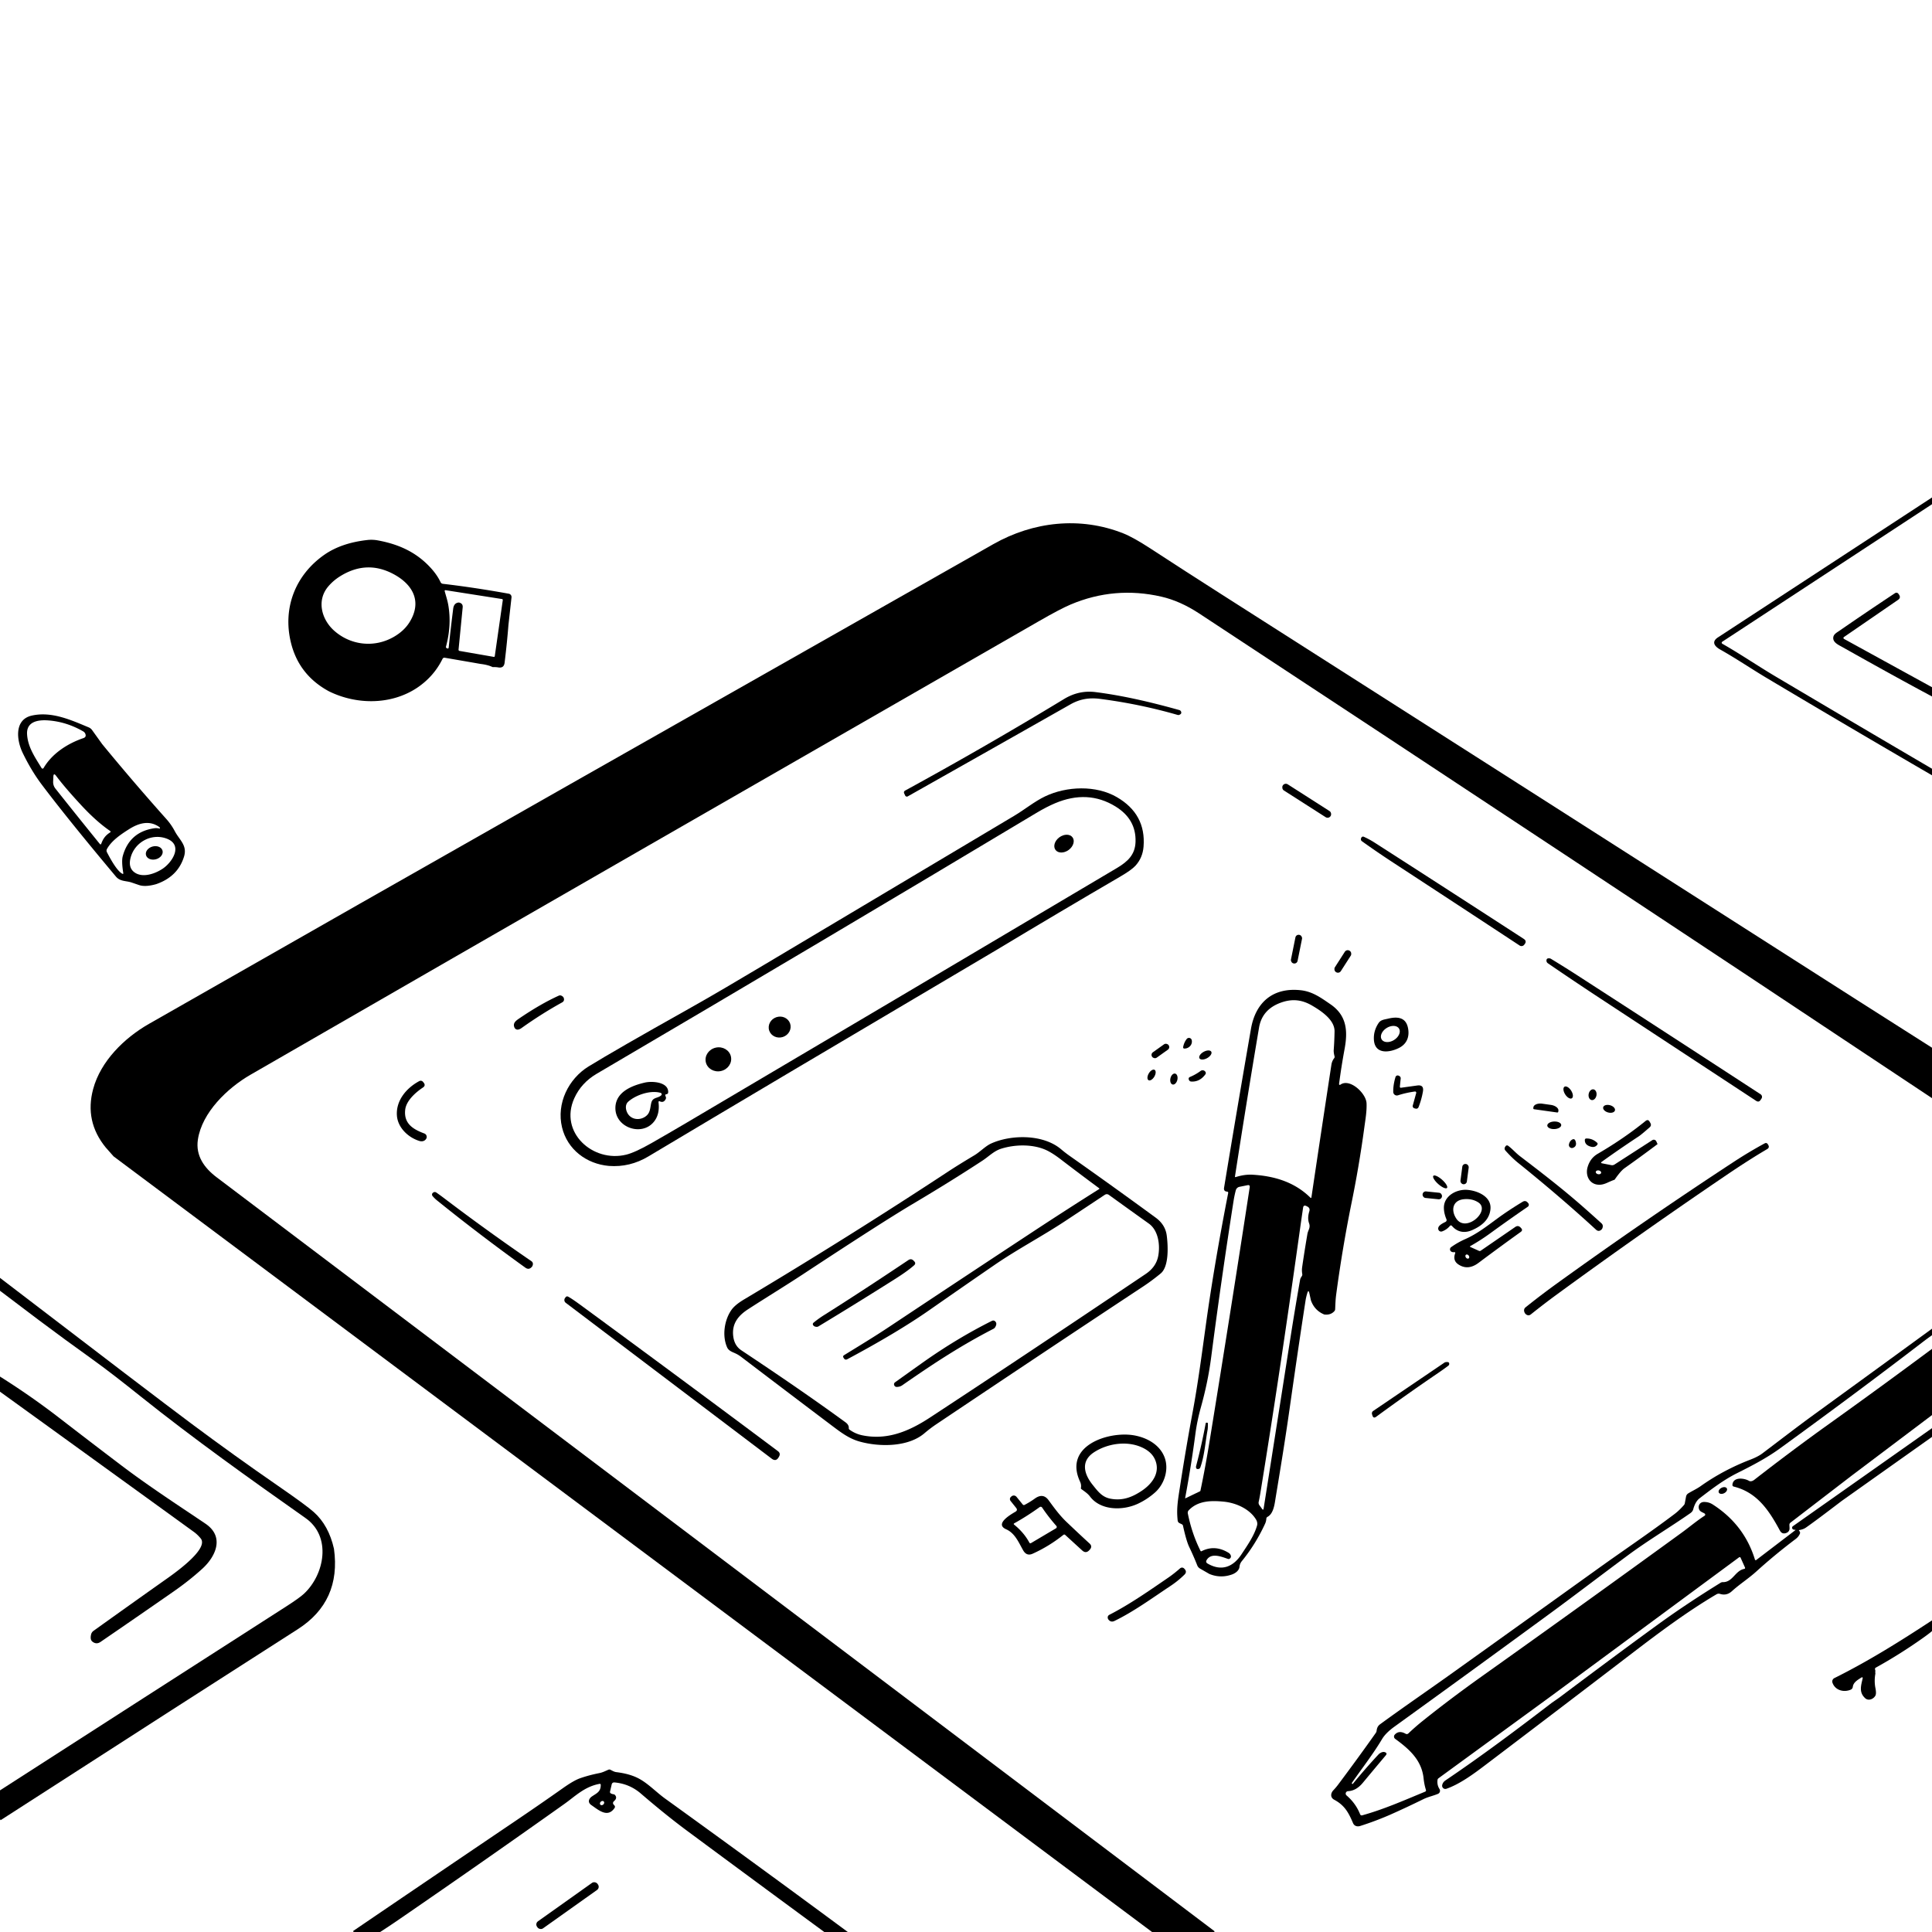 <svg xmlns="http://www.w3.org/2000/svg" version="1.1" viewBox="0.00 0.00 1024.00 1024.00">
<g id="Parent-Group"><g fill="rgba(0,0,0,0)" id="Group-rgba(0,0,0,0)">
<path d="   M 1024.00 0.00   L 1024.00 263.67   Q 967.07 300.90 910.58 337.81   C 906.81 340.27 908.97 342.70 911.71 344.25   C 920.27 349.06 928.45 354.63 936.75 359.57   Q 980.09 385.41 1024.00 410.92   L 1024.00 555.31   Q 1003.92 542.60 983.96 529.84   Q 808.15 417.47 646.55 314.45   Q 628.27 302.80 609.96 290.85   Q 600.69 284.80 595.33 282.68   C 572.53 273.66 547.68 276.38 526.41 288.45   C 377.05 373.20 227.62 457.78 78.96 542.67   C 65.83 550.16 53.36 562.46 49.38 577.18   Q 44.74 594.34 56.04 608.19   C 56.39 618.48 60.12 627.49 68.51 633.72   Q 177.69 714.87 277.50 789.70   Q 366.25 856.25 464.56 929.52   C 471.70 934.84 478.79 940.42 486.05 945.73   Q 494.95 952.25 502.09 957.64   Q 536.35 983.49 570.53 1009.09   Q 570.60 1009.14 579.56 1016.35   Q 585.31 1020.98 591.68 1024.42   Q 591.90 1024.21 592.12 1024.00   L 449.36 1024.00   Q 400.75 988.07 352.50 953.27   C 347.83 949.90 343.45 945.20 338.38 942.56   C 334.77 940.68 330.63 939.76 326.63 939.26   C 325.48 939.11 324.55 938.51 323.53 938.01   Q 323.01 937.76 322.48 937.98   C 320.89 938.65 319.43 939.43 317.71 939.77   Q 312.13 940.87 307.41 942.53   Q 304.12 943.69 298.51 947.65   Q 286.27 956.30 271.83 966.06   Q 229.68 994.55 187.31 1023.38   Q 187.05 1023.56 187.28 1023.78   L 187.50 1024.00   L 0.00 1024.00   L 0.00 973.50   Q 0.20 973.60 0.28 973.80   L 0.36 981.69   Q 0.36 982.31 0.92 982.05   C 3.58 980.85 5.57 978.68 8.14 977.33   Q 10.59 976.03 12.93 974.54   Q 92.01 924.12 176.55 871.43   Q 183.73 866.95 187.25 861.01   C 190.55 855.43 190.92 847.04 189.66 840.67   Q 187.97 832.15 181.22 826.26   L 177.01 820.89   Q 174.22 808.48 166.31 801.42   Q 162.34 797.87 147.30 787.48   Q 124.00 771.39 101.30 754.46   Q 80.80 739.17 0.00 677.30   L 0.00 0.00   L 1024.00 0.00   Z   M 174.31 366.39   Q 183.07 377.53 194.71 381.65   Q 207.79 386.28 224.08 384.39   C 234.76 383.15 246.91 377.21 251.28 366.62   C 252.94 362.61 253.55 356.75 254.73 351.90   Q 258.60 352.36 261.12 353.58   Q 265.33 356.83 270.01 359.01   Q 276.61 362.08 283.30 365.38   Q 285.94 366.67 287.18 364.07   Q 290.68 356.71 289.48 347.52   C 289.07 344.34 287.22 340.70 284.63 338.87   Q 278.52 334.55 269.48 331.27   L 271.11 316.63   A 1.79 1.77 -81.9 0 0 269.66 314.68   Q 251.23 311.35 234.72 309.43   A 1.51 1.50 80.5 0 1 233.51 308.56   Q 231.85 305.07 228.99 301.78   C 221.23 292.89 211.65 288.52 200.26 286.42   Q 197.47 285.90 194.68 286.22   Q 180.81 287.78 171.80 294.11   C 156.53 304.83 149.80 322.22 154.14 340.36   Q 158.28 357.70 174.31 366.39   Z   M 82.80 468.61   Q 88.83 469.11 90.48 468.90   Q 96.83 468.07 111.26 464.54   C 116.91 463.16 111.64 454.68 109.66 452.83   C 105.14 448.59 100.93 444.23 97.48 439.00   Q 90.78 428.85 82.47 419.57   C 78.49 415.13 75.57 410.23 72.84 404.90   Q 67.06 393.61 54.16 394.40   L 48.81 386.95   A 4.25 4.22 83.3 0 0 47.01 385.52   C 37.60 381.60 27.39 376.93 16.88 379.27   C 7.48 381.37 8.76 392.27 12.01 399.01   Q 16.57 408.47 22.18 415.91   Q 35.77 433.96 61.45 464.61   C 63.71 467.31 66.90 466.77 69.75 467.75   Q 71.76 468.44 73.71 469.10   Q 77.11 470.23 82.80 468.61   Z" />
<path d="   M 1024.00 267.25   L 1024.00 364.24   L 977.37 338.64   A 0.58 0.58 0.0 0 1 977.32 337.65   L 1005.99 317.95   Q 1007.63 316.83 1006.52 315.17   L 1006.33 314.90   Q 1005.50 313.65 1004.25 314.48   Q 988.92 324.64 974.91 334.33   C 973.36 335.40 971.64 336.23 971.65 338.23   C 971.66 340.64 974.67 341.93 976.53 342.98   Q 1004.43 358.69 1024.00 369.14   L 1024.00 407.45   Q 982.53 383.13 940.89 358.43   C 931.48 352.84 922.36 346.60 912.87 341.21   A 0.63 0.63 0.0 0 1 912.83 340.13   L 1024.00 267.25   Z" />
<path d="   M 180.39 305.36   Q 194.32 296.74 208.43 304.21   C 218.86 309.73 223.85 318.88 217.05 329.80   Q 214.12 334.50 208.53 337.66   C 198.27 343.46 185.86 342.02 177.16 334.32   C 170.46 328.39 167.70 318.35 173.89 310.94   Q 176.59 307.71 180.39 305.36   Z" />
<path d="   M 243.53 319.42   Q 243.21 319.33 242.90 319.37   Q 240.57 319.72 240.20 322.63   Q 238.82 333.65 237.81 343.29   A 0.50 0.50 0.0 0 1 237.10 343.69   L 236.75 343.53   A 0.68 0.67 20.0 0 1 236.38 342.74   Q 239.45 331.27 237.59 320.62   C 237.16 318.17 236.38 315.85 235.73 313.46   Q 235.52 312.71 236.28 312.83   L 266.00 317.49   Q 266.56 317.57 266.48 318.14   L 262.24 347.78   A 0.45 0.44 8.7 0 1 261.72 348.16   L 243.56 345.00   A 0.63 0.62 7.9 0 1 243.04 344.32   L 245.23 321.91   Q 245.42 319.95 243.53 319.42   Z" />
<path d="   M 1024.00 582.04   L 1024.00 704.24   Q 992.58 727.14 961.30 749.87   C 952.19 756.50 943.13 763.51 934.06 770.36   C 932.31 771.69 929.80 772.84 927.75 773.63   Q 913.46 779.11 901.37 787.69   C 899.31 789.15 897.02 790.17 894.88 791.48   Q 893.85 792.10 893.63 793.29   L 892.98 796.77   Q 892.88 797.31 892.52 797.72   Q 889.94 800.65 887.63 802.39   C 874.79 812.12 860.04 822.04 847.26 831.21   Q 808.45 859.07 769.85 886.67   C 757.03 895.84 744.27 904.54 731.47 913.90   C 730.20 914.83 729.81 915.93 729.62 917.41   Q 729.55 917.97 729.23 918.43   Q 720.55 930.76 709.25 945.87   Q 708.14 947.36 706.70 948.88   C 705.23 950.43 705.00 952.74 707.14 953.88   C 712.77 956.89 714.79 960.81 717.14 966.29   C 717.84 967.91 719.42 968.29 721.01 967.78   Q 729.15 965.19 736.99 961.76   Q 744.94 966.75 753.34 969.70   A 2.36 2.36 0.0 0 0 755.31 969.51   C 761.11 966.08 766.50 961.92 772.44 958.97   C 775.85 957.27 779.61 955.65 782.52 953.26   Q 800.16 938.74 821.01 923.48   C 832.69 914.93 844.18 906.12 855.97 897.46   Q 862.30 892.82 880.02 878.96   C 881.01 878.19 881.77 877.81 882.60 876.79   C 891.67 865.58 901.45 857.21 913.79 849.38   C 926.33 841.42 938.04 833.39 950.54 824.27   Q 966.72 812.47 976.15 795.52   L 1024.00 761.59   L 1024.00 858.83   C 1007.14 869.91 990.31 880.44 972.25 889.43   A 2.01 2.00 -22.9 0 0 971.25 891.88   C 972.66 895.91 977.23 897.14 980.94 895.55   A 1.80 1.80 0.0 0 0 982.02 894.10   C 982.30 891.60 984.81 890.25 986.71 889.05   A 0.38 0.38 0.0 0 1 987.28 889.45   C 986.41 893.32 985.13 896.92 988.58 900.08   C 990.32 901.68 992.97 900.56 993.98 898.75   Q 994.60 897.66 994.02 894.74   Q 993.27 890.99 994.00 887.02   Q 993.63 888.18 994.22 888.55   Q 994.54 888.75 994.60 889.12   Q 994.84 890.41 995.83 891.17   C 996.97 892.05 998.44 891.45 999.71 891.20   A 1.25 1.25 0.0 0 0 1000.64 889.52   Q 998.84 884.81 994.00 885.49   Q 993.53 884.26 994.13 883.93   Q 1006.94 876.83 1018.89 868.38   Q 1022.77 865.64 1024.00 864.49   L 1024.00 1024.00   L 643.62 1024.00   L 643.68 1023.74   Q 643.72 1023.58 643.59 1023.49   Q 379.20 823.72 114.79 623.96   C 108.28 619.04 103.60 612.57 104.88 604.03   C 107.02 589.65 120.55 576.68 132.72 569.66   C 276.34 486.82 411.02 409.48 550.45 329.35   Q 562.08 322.66 567.54 320.37   Q 590.78 310.59 615.47 316.22   Q 625.48 318.50 635.62 325.17   Q 830.02 453.01 1024.00 582.04   Z   M 567.35 373.33   C 572.25 370.56 577.17 369.64 583.16 370.43   Q 604.38 373.20 624.17 378.93   A 1.33 1.32 41.5 0 0 625.05 378.88   Q 626.20 378.43 626.10 377.61   Q 625.97 376.61 625.00 376.33   C 610.99 372.41 595.75 368.74 580.68 366.83   Q 571.85 365.70 563.96 370.50   Q 522.98 395.39 479.79 418.99   Q 478.78 419.55 479.27 420.60   L 479.76 421.65   A 0.99 0.99 0.0 0 0 481.14 422.09   Q 522.99 398.48 567.35 373.33   Z   M 705.272 432.489   A 1.88 1.88 0.0 0 0 704.701 429.893   L 682.528 415.712   A 1.88 1.88 0.0 0 0 679.931 416.283   L 679.888 416.351   A 1.88 1.88 0.0 0 0 680.459 418.947   L 702.632 433.128   A 1.88 1.88 0.0 0 0 705.229 432.557   L 705.272 432.489   Z   M 322.69 617.96   Q 330.72 619.54 339.07 617.34   Q 350.14 614.44 359.38 610.62   Q 366.95 607.50 387.91 594.82   Q 410.94 580.89 435.38 566.13   Q 446.59 559.37 456.73 552.79   Q 466.30 546.59 476.93 539.71   C 487.20 533.07 496.96 526.19 507.09 519.73   Q 514.21 515.18 519.44 511.16   C 520.35 510.46 520.99 509.70 522.00 509.10   Q 526.07 506.69 528.81 503.11   Q 561.04 483.70 593.63 464.69   Q 599.77 461.11 601.84 458.82   Q 605.64 454.64 606.11 448.72   Q 607.47 431.49 591.94 422.49   C 580.91 416.09 565.37 416.65 553.92 422.10   C 548.32 424.77 543.19 429.03 537.59 432.37   Q 469.33 473.10 404.16 511.87   C 391.27 519.53 378.26 527.29 364.92 534.77   Q 326.08 556.56 311.97 565.23   C 301.31 571.79 294.83 584.83 297.89 597.54   C 300.71 609.23 310.80 616.90 322.69 617.96   Z   M 738.63 457.34   Q 772.32 479.36 805.46 501.16   A 1.77 1.77 0.0 0 0 807.83 500.76   L 808.08 500.45   Q 809.38 498.77 807.59 497.61   Q 768.60 472.31 728.56 446.60   Q 725.87 444.87 722.91 443.54   Q 722.13 443.18 721.61 443.87   Q 721.29 444.30 721.32 444.93   A 1.19 1.16 17.3 0 0 721.81 445.84   Q 729.78 451.56 738.63 457.34   Z   M 690.109 497.552   A 1.73 1.73 0.0 0 0 688.755 495.514   L 688.637 495.49   A 1.73 1.73 0.0 0 0 686.599 496.844   L 684.231 508.588   A 1.73 1.73 0.0 0 0 685.585 510.626   L 685.703 510.65   A 1.73 1.73 0.0 0 0 687.741 509.296   L 690.109 497.552   Z   M 715.954 506.491   A 1.82 1.82 0.0 0 0 715.405 503.976   L 715.304 503.911   A 1.82 1.82 0.0 0 0 712.79 504.459   L 707.506 512.689   A 1.82 1.82 0.0 0 0 708.054 515.204   L 708.155 515.269   A 1.82 1.82 0.0 0 0 710.67 514.721   L 715.954 506.491   Z   M 848.72 529.55   Q 891.28 557.51 930.78 583.47   Q 932.22 584.41 933.16 582.97   L 933.63 582.26   A 1.64 1.63 -57.0 0 0 933.15 579.99   Q 886.26 549.42 836.31 517.13   Q 829.48 512.71 822.03 508.19   A 1.84 1.82 -25.6 0 0 821.34 507.95   Q 820.02 507.80 819.76 508.53   A 1.72 1.72 0.0 0 0 820.40 510.55   Q 834.52 520.23 848.72 529.55   Z   M 640.98 834.22   Q 639.03 840.55 641.90 846.40   Q 642.12 846.85 642.62 846.91   C 654.05 848.35 661.35 841.52 666.91 832.53   Q 671.08 825.76 676.04 819.52   C 682.00 812.01 684.55 804.42 684.52 794.64   Q 684.48 780.40 687.01 766.92   Q 688.08 761.18 689.88 755.85   C 691.87 749.97 694.22 743.31 694.30 737.07   Q 694.52 720.62 695.80 702.74   Q 695.81 702.68 696.16 700.02   Q 696.70 695.96 694.54 691.73   Q 693.88 690.44 694.82 689.23   Q 696.73 694.58 701.87 696.70   C 705.60 701.78 715.00 704.55 717.81 697.88   Q 718.71 695.75 718.49 689.53   Q 717.61 664.17 716.11 638.74   Q 720.30 618.42 723.10 597.75   C 723.70 593.31 724.47 589.07 724.30 584.77   C 724.09 579.43 715.31 571.27 710.38 574.94   A 0.41 0.41 0.0 0 1 709.73 574.56   Q 710.92 565.38 712.66 555.97   C 714.42 546.48 713.86 538.23 705.18 532.29   C 700.20 528.88 695.73 525.55 689.46 524.85   C 674.75 523.23 665.49 531.22 663.04 545.29   Q 655.54 588.50 648.78 629.52   Q 648.46 631.47 650.43 631.59   A 0.58 0.58 0.0 0 1 650.97 632.28   Q 643.60 670.03 639.24 701.45   C 636.99 717.65 635.00 733.06 632.00 749.16   Q 628.61 767.35 625.51 787.40   C 624.29 795.24 623.50 799.57 624.19 805.93   A 1.70 1.70 0.0 0 0 625.14 807.28   L 626.45 807.92   A 1.04 1.04 0.0 0 1 627.00 808.62   Q 628.79 816.75 630.28 819.87   Q 632.72 824.96 634.56 829.66   A 3.42 3.35 -86.3 0 0 636.04 831.38   L 640.98 834.22   Z   M 274.98 539.95   C 273.34 541.07 271.63 542.39 272.71 544.68   A 1.81 1.80 69.6 0 0 274.84 545.66   Q 275.66 545.43 276.36 544.93   Q 287.13 537.26 297.89 531.33   Q 299.31 530.55 298.82 529.01   Q 298.58 528.24 297.62 527.76   A 1.70 1.69 46.0 0 0 296.15 527.73   Q 286.50 532.09 274.98 539.95   Z   M 735.50 539.96   C 733.70 540.39 731.82 540.52 730.68 542.23   Q 727.95 546.31 728.19 550.95   C 728.60 559.02 736.48 557.95 741.47 555.44   C 745.93 553.20 747.22 549.07 746.20 544.54   C 744.91 538.85 740.15 538.82 735.50 539.96   Z   M 627.91 555.76   C 630.22 555.69 632.18 553.62 631.64 551.28   A 1.51 1.51 0.0 0 0 628.97 550.70   Q 627.59 552.48 627.12 554.82   Q 626.92 555.80 627.91 555.76   Z   M 619.342 553.89   A 1.69 1.69 0.0 0 0 616.985 553.496   L 611.042 557.735   A 1.69 1.69 0.0 0 0 610.648 560.092   L 610.717 560.19   A 1.69 1.69 0.0 0 0 613.075 560.584   L 619.018 556.345   A 1.69 1.69 0.0 0 0 619.412 553.988   L 619.342 553.89   Z   M 642.007 557.424   A 3.59 1.91 -29.1 0 0 637.941 557.501   A 3.59 1.91 -29.1 0 0 635.733 560.916   A 3.59 1.91 -29.1 0 0 639.799 560.839   A 3.59 1.91 -29.1 0 0 642.007 557.424   Z   M 608.731 572.517   A 3.18 1.70 120.6 0 0 611.813 570.645   A 3.18 1.70 120.6 0 0 611.969 567.043   A 3.18 1.70 120.6 0 0 608.887 568.915   A 3.18 1.70 120.6 0 0 608.731 572.517   Z   M 631.29 573.23   Q 635.79 573.56 638.83 569.49   Q 639.35 568.81 638.88 568.07   A 1.76 1.76 0.0 0 0 636.36 567.61   Q 633.74 569.55 630.74 570.80   Q 629.62 571.27 630.22 572.50   A 1.32 1.31 79.1 0 0 631.29 573.23   Z   M 621.522 574.814   A 2.97 1.88 103.0 0 0 624.022 572.343   A 2.97 1.88 103.0 0 0 622.858 569.026   A 2.97 1.88 103.0 0 0 620.358 571.497   A 2.97 1.88 103.0 0 0 621.522 574.814   Z   M 741.96 575.84   Q 742.15 573.91 742.39 571.74   Q 742.53 570.56 741.19 570.08   A 1.20 1.20 0.0 0 0 739.64 570.86   Q 738.37 575.07 738.45 578.76   A 1.91 1.91 0.0 0 0 740.94 580.54   Q 745.48 579.10 749.93 578.53   A 0.63 0.63 0.0 0 1 750.62 579.33   L 748.80 585.92   A 1.23 1.22 -74.7 0 0 749.66 587.43   L 750.15 587.56   Q 751.44 587.91 751.92 586.67   Q 753.51 582.54 754.19 578.48   Q 754.80 574.83 751.13 575.34   L 742.66 576.51   Q 741.89 576.62 741.96 575.84   Z   M 214.76 588.23   C 215.28 583.40 220.29 578.99 224.15 576.42   Q 225.76 575.35 224.56 573.84   L 224.22 573.42   A 1.59 1.59 0.0 0 0 222.22 573.01   C 215.43 576.63 209.75 583.33 210.38 591.38   C 210.88 597.76 216.46 602.98 222.35 604.75   C 223.70 605.15 225.12 604.83 225.88 603.58   A 1.93 1.92 26.1 0 0 224.91 600.77   C 218.92 598.55 213.96 595.53 214.76 588.23   Z   M 833.116 582.108   A 3.63 1.87 57.4 0 0 832.735 578.043   A 3.63 1.87 57.4 0 0 829.204 575.992   A 3.63 1.87 57.4 0 0 829.585 580.058   A 3.63 1.87 57.4 0 0 833.116 582.108   Z   M 843.595 583.057   A 2.88 2.10 99.9 0 0 846.159 580.581   A 2.88 2.10 99.9 0 0 844.585 577.383   A 2.88 2.10 99.9 0 0 842.021 579.859   A 2.88 2.10 99.9 0 0 843.595 583.057   Z   M 813.11 587.92   L 825.34 589.64   A 0.51 0.51 0.0 0 0 825.92 589.21   L 825.99 588.74   A 4.40 2.54 8.0 0 0 821.98 585.62   L 817.45 584.98   A 4.40 2.54 8.0 0 0 812.74 586.88   L 812.67 587.35   A 0.51 0.51 0.0 0 0 813.11 587.92   Z   M 855.956 588.562   A 3.23 1.99 15.3 0 0 853.365 585.79   A 3.23 1.99 15.3 0 0 849.725 586.858   A 3.23 1.99 15.3 0 0 852.315 589.63   A 3.23 1.99 15.3 0 0 855.956 588.562   Z   M 855.78 625.26   Q 865.17 620.41 873.56 614.54   C 875.38 613.27 878.27 611.49 879.18 609.45   Q 880.20 607.16 878.54 606.40   L 877.88 604.94   A 1.47 1.47 0.0 0 0 875.75 604.31   L 855.74 617.21   Q 854.93 617.73 853.99 617.54   L 849.20 616.60   Q 848.12 616.39 849.01 615.74   Q 858.56 608.88 868.54 602.31   Q 869.91 601.41 874.34 597.51   Q 875.47 596.51 874.72 595.20   L 874.32 594.51   Q 873.50 593.08 872.21 594.12   Q 860.74 603.43 846.89 611.50   C 844.18 613.08 842.51 615.29 841.55 618.29   C 839.99 623.16 842.62 628.19 848.07 627.93   Q 849.80 627.85 852.03 626.82   Q 854.02 625.90 855.78 625.26   Z   M 827.487 596.275   A 3.70 2.01 -2.4 0 0 823.706 594.422   A 3.70 2.01 -2.4 0 0 820.093 596.585   A 3.70 2.01 -2.4 0 0 823.874 598.438   A 3.70 2.01 -2.4 0 0 827.487 596.275   Z   M 385.37 714.09   C 386.19 715.97 388.07 716.53 389.77 717.32   Q 391.38 718.06 392.83 719.17   Q 416.56 737.23 440.89 755.59   C 445.72 759.23 449.92 762.43 455.46 764.01   C 465.69 766.93 481.14 767.17 489.94 759.68   Q 493.03 757.04 496.39 754.79   Q 555.92 714.87 605.86 681.89   Q 610.51 678.82 615.19 674.96   C 619.60 671.32 619.13 660.57 618.40 654.87   Q 617.66 649.13 612.54 645.38   Q 590.15 628.98 566.95 612.65   Q 564.61 611.00 562.40 609.13   C 552.82 601.02 535.84 601.31 525.28 606.10   C 522.29 607.46 519.47 610.52 516.39 612.36   Q 507.98 617.38 502.49 620.99   Q 449.47 655.86 394.45 688.68   Q 389.66 691.53 387.74 694.20   C 384.02 699.40 382.61 707.80 385.37 714.09   Z   M 843.39 607.81   Q 845.45 608.30 846.63 606.68   A 0.74 0.73 -50.7 0 0 846.54 605.71   Q 843.99 603.32 840.71 603.43   A 0.74 0.74 0.0 0 0 840.00 604.14   Q 839.88 606.97 843.39 607.81   Z   M 833.73 608.37   Q 835.97 607.51 835.07 604.83   Q 834.51 603.16 833.05 604.15   Q 831.93 604.92 831.58 606.51   A 1.62 1.61 85.8 0 0 833.73 608.37   Z   M 825.21 686.06   Q 869.49 653.71 915.22 622.70   Q 927.06 614.67 936.60 609.07   Q 938.06 608.22 937.17 606.78   L 937.00 606.50   Q 936.35 605.45 935.26 606.04   Q 926.93 610.57 918.90 615.83   Q 870.97 647.23 824.99 680.42   Q 816.53 686.53 808.56 692.93   A 2.05 2.04 64.8 0 0 807.83 694.97   Q 808.08 696.13 808.95 696.73   Q 810.21 697.59 811.40 696.64   Q 818.72 690.80 825.21 686.06   Z   M 837.73 638.50   C 827.51 629.59 817.23 621.67 805.49 612.70   C 803.35 611.06 801.52 608.88 799.32 607.27   A 0.92 0.92 0.0 0 0 798.01 607.49   L 797.84 607.74   Q 797.05 608.88 797.98 609.91   C 800.09 612.24 802.28 614.45 804.70 616.40   Q 826.79 634.19 845.93 651.76   Q 847.25 652.97 848.65 651.85   Q 849.37 651.29 849.50 650.15   A 1.98 1.97 -65.6 0 0 848.86 648.43   Q 843.39 643.44 837.73 638.50   Z   M 778.447 618.785   A 1.63 1.63 0.0 0 0 777.044 616.957   L 776.885 616.936   A 1.63 1.63 0.0 0 0 775.057 618.339   L 774.072 625.814   A 1.63 1.63 0.0 0 0 775.476 627.643   L 775.635 627.664   A 1.63 1.63 0.0 0 0 777.463 626.261   L 778.447 618.785   Z   M 766.947 629.65   A 4.85 1.53 41.6 0 0 764.336 625.286   A 4.85 1.53 41.6 0 0 759.693 623.21   A 4.85 1.53 41.6 0 0 762.304 627.574   A 4.85 1.53 41.6 0 0 766.947 629.65   Z   M 769.52 649.72   C 772.35 653.07 776.22 653.75 780.19 652.02   C 785.21 649.84 789.56 646.43 789.99 640.66   C 790.47 634.05 782.79 630.95 777.39 630.64   C 771.81 630.33 765.23 633.92 765.29 640.18   Q 765.31 643.09 766.65 646.24   A 1.07 1.07 0.0 0 1 766.16 647.62   C 764.75 648.34 761.75 649.68 762.35 651.66   A 1.55 1.54 71.2 0 0 764.37 652.66   Q 766.86 651.73 768.51 649.73   A 0.66 0.66 0.0 0 1 769.52 649.72   Z   M 764.281 634.012   A 1.67 1.67 0.0 0 0 762.788 632.182   L 755.844 631.476   A 1.67 1.67 0.0 0 0 754.014 632.969   L 753.999 633.108   A 1.67 1.67 0.0 0 0 755.492 634.938   L 762.436 635.644   A 1.67 1.67 0.0 0 0 764.266 634.151   L 764.281 634.012   Z   M 235.67 635.28   Q 233.49 633.62 231.34 632.12   Q 230.33 631.41 229.37 632.27   A 1.19 1.19 0.0 0 0 229.25 633.90   Q 230.31 635.18 231.66 636.27   Q 254.09 654.38 278.45 671.89   Q 280.33 673.24 281.86 671.50   Q 282.34 670.95 282.44 670.14   A 1.75 1.73 21.3 0 0 281.70 668.48   Q 257.97 652.22 235.67 635.28   Z   M 771.25 664.35   Q 769.89 668.17 773.04 670.22   Q 778.09 673.51 783.63 669.36   Q 794.61 661.13 806.04 652.93   Q 807.27 652.05 806.23 650.94   L 805.94 650.62   Q 804.65 649.26 803.11 650.32   L 784.81 662.90   Q 784.38 663.19 783.89 662.98   L 779.25 660.90   A 0.23 0.23 0.0 0 1 779.23 660.49   Q 784.83 657.34 790.04 653.54   Q 799.21 646.85 809.76 639.60   A 1.27 1.27 0.0 0 0 810.00 637.72   L 809.75 637.42   Q 808.56 636.04 807.01 636.98   Q 799.70 641.40 793.99 645.57   C 788.32 649.71 782.98 653.94 776.62 656.75   Q 772.59 658.53 769.13 661.01   A 1.43 1.42 39.9 0 0 769.35 663.46   Q 769.99 663.77 770.71 663.68   Q 771.53 663.58 771.25 664.35   Z   M 307.29 691.38   Q 303.12 688.33 301.20 687.29   Q 300.30 686.81 299.73 687.65   Q 299.63 687.79 299.52 687.93   A 1.81 1.81 0.0 0 0 299.84 690.50   L 409.01 773.12   Q 411.29 774.85 412.71 772.37   L 412.90 772.04   Q 413.89 770.32 412.30 769.13   Q 362.08 731.55 307.29 691.38   Z   M 762.15 727.78   Q 764.97 725.86 767.58 723.90   Q 768.26 723.38 768.09 722.55   Q 767.90 721.63 766.00 722.01   A 1.02 0.93 -66.0 0 0 765.68 722.15   L 727.81 747.84   A 1.54 1.53 64.7 0 0 727.20 749.55   L 727.40 750.22   Q 727.93 751.99 729.42 750.90   Q 745.31 739.24 762.15 727.78   Z   M 572.90 788.74   A 0.46 0.45 24.3 0 0 573.07 789.18   C 574.73 790.44 576.43 791.47 577.71 793.17   C 583.33 800.64 595.07 800.81 603.24 796.95   Q 608.19 794.61 612.24 790.99   C 617.22 786.54 619.69 778.70 617.20 772.30   C 614.58 765.57 607.69 761.86 600.79 760.72   C 587.52 758.52 563.54 766.20 572.45 785.30   Q 573.23 786.96 572.90 788.74   Z   M 564.61 813.57   L 573.57 821.76   Q 575.58 823.61 577.40 821.57   L 577.63 821.32   Q 579.16 819.62 577.47 818.07   Q 571.75 812.83 565.29 806.67   C 561.59 803.14 558.79 799.27 555.78 795.15   Q 552.85 791.13 548.49 794.27   Q 545.85 796.17 543.02 797.63   A 0.75 0.74 56.3 0 1 542.09 797.44   L 538.77 793.35   A 1.87 1.87 0.0 0 0 536.04 793.17   L 535.77 793.42   A 1.56 1.55 49.1 0 0 535.62 795.52   L 538.57 799.21   Q 539.57 800.46 538.18 801.26   C 535.57 802.79 527.02 807.75 533.26 810.54   C 537.98 812.65 539.86 817.45 542.30 821.72   Q 544.14 824.93 547.30 823.51   Q 555.95 819.62 563.58 813.54   Q 564.11 813.12 564.61 813.57   Z   M 590.70 859.13   C 600.84 854.23 610.73 846.99 620.35 840.61   Q 624.40 837.93 627.80 834.58   Q 629.25 833.15 627.89 831.63   L 627.67 831.39   A 1.57 1.57 0.0 0 0 625.46 831.26   Q 622.25 834.10 619.06 836.28   C 609.44 842.86 599.01 850.21 588.06 855.84   Q 586.88 856.44 587.17 857.74   Q 587.25 858.09 587.46 858.36   Q 588.77 860.06 590.70 859.13   Z" />
<path d="   M 44.19 391.22   C 35.87 394.05 27.63 399.34 23.10 407.07   A 0.62 0.62 0.0 0 1 22.03 407.08   C 18.56 401.40 14.76 395.99 14.35 389.21   C 13.94 382.32 20.35 381.45 25.54 381.83   Q 35.23 382.54 44.13 387.67   A 2.57 2.53 4.0 0 1 45.20 388.88   Q 45.93 390.63 44.19 391.22   Z" />
<path d="   M 58.27 441.26   C 55.88 442.78 54.57 444.62 53.65 447.26   A 0.40 0.40 0.0 0 1 52.96 447.38   Q 41.20 432.87 29.37 417.97   Q 28.09 416.34 28.17 414.21   Q 28.18 414.10 28.28 411.69   Q 28.37 409.39 29.75 411.23   Q 34.35 417.37 42.90 426.61   Q 50.99 435.36 58.28 440.37   Q 58.95 440.83 58.27 441.26   Z" />
<path d="   M 591.25 427.45   Q 602.22 434.20 601.86 446.13   C 601.66 452.96 597.80 456.63 591.89 460.13   Q 472.52 530.95 363.06 595.57   Q 354.61 600.55 345.33 605.86   Q 336.58 610.85 331.87 612.00   C 314.21 616.33 296.22 600.19 304.38 582.11   Q 308.07 573.92 316.32 569.08   Q 436.61 498.42 549.17 430.95   Q 554.66 427.66 559.24 425.73   Q 576.57 418.42 591.25 427.45   Z   M 568.477 443.827   A 5.61 4.16 -36.2 0 0 561.493 443.783   A 5.61 4.16 -36.2 0 0 559.423 450.453   A 5.61 4.16 -36.2 0 0 566.407 450.497   A 5.61 4.16 -36.2 0 0 568.477 443.827   Z   M 418.791 542.524   A 5.85 5.52 -18.4 0 0 411.498 539.132   A 5.85 5.52 -18.4 0 0 407.689 546.216   A 5.85 5.52 -18.4 0 0 414.982 549.608   A 5.85 5.52 -18.4 0 0 418.791 542.524   Z   M 387.413 560.017   A 6.82 6.35 -12.3 0 0 379.397 555.266   A 6.82 6.35 -12.3 0 0 374.087 562.923   A 6.82 6.35 -12.3 0 0 382.103 567.674   A 6.82 6.35 -12.3 0 0 387.413 560.017   Z   M 353.20 579.96   Q 354.12 579.85 354.15 578.90   C 354.31 573.48 345.76 572.89 341.84 573.78   C 335.10 575.32 326.53 578.61 326.18 586.82   C 325.72 597.57 340.12 602.60 346.59 594.54   Q 349.82 590.53 349.02 584.14   A 0.43 0.43 0.0 0 1 349.63 583.70   Q 351.75 584.73 352.86 582.50   Q 353.11 581.99 352.92 581.45   L 352.68 580.80   Q 352.42 580.05 353.20 579.96   Z" />
<path d="   M 84.45 439.16   Q 83.07 438.79 81.67 439.01   Q 68.56 441.00 65.06 453.78   Q 64.33 456.45 65.33 462.67   Q 65.46 463.45 64.77 463.07   C 61.84 461.45 58.32 454.85 56.70 451.74   Q 56.22 450.82 56.73 449.91   C 59.11 445.66 63.69 442.46 68.44 439.46   C 73.53 436.24 79.26 434.58 84.50 438.39   Q 84.76 438.58 84.77 438.90   Q 84.79 439.26 84.45 439.16   Z" />
<path d="   M 69.20 454.67   C 71.27 446.56 79.97 441.59 87.97 444.35   C 97.47 447.64 91.34 457.05 86.16 460.47   C 82.11 463.15 75.86 465.29 71.64 462.61   Q 67.80 460.18 69.20 454.67   Z   M 86.137 450.844   A 4.54 3.49 -15.4 0 0 80.833 448.685   A 4.54 3.49 -15.4 0 0 77.383 453.256   A 4.54 3.49 -15.4 0 0 82.687 455.415   A 4.54 3.49 -15.4 0 0 86.137 450.844   Z" />
<path d="   M 654.57 623.48   Q 660.61 584.41 667.31 544.70   Q 668.94 534.98 678.94 531.40   C 684.71 529.33 689.86 529.75 695.32 532.92   C 700.47 535.91 707.44 540.63 707.34 546.68   Q 707.25 551.89 706.90 556.51   Q 706.80 557.81 707.34 559.90   Q 707.48 560.44 707.13 560.88   Q 705.97 562.35 705.66 564.40   Q 700.08 600.97 695.09 634.55   Q 694.99 635.23 694.50 634.75   C 686.02 626.39 675.16 623.26 663.80 622.62   Q 659.66 622.39 655.01 623.86   Q 654.48 624.03 654.57 623.48   Z" />
<ellipse cx="0.00" cy="0.00" transform="translate(736.91,548.04) rotate(-32.2)" rx="5.42" ry="3.73" />
<path d="   M 350.46 580.54   C 348.59 582.27 345.93 581.41 345.17 584.61   C 344.64 586.83 344.69 589.29 343.00 591.01   C 340.07 593.98 334.76 593.94 332.58 589.98   C 331.56 588.11 331.22 585.48 332.99 583.90   C 337.04 580.30 344.86 577.67 350.17 579.25   A 0.76 0.76 0.0 0 1 350.46 580.54   Z" />
<path d="   M 447.09 719.63   L 447.26 719.91   Q 447.96 721.02 449.12 720.40   Q 475.57 706.26 492.49 694.45   Q 510.71 681.73 527.09 670.47   C 539.10 662.21 552.37 655.26 564.64 647.14   Q 575.02 640.28 585.50 633.32   Q 586.67 632.54 587.81 633.37   Q 598.60 641.16 608.89 648.51   C 614.09 652.22 614.98 660.24 613.85 665.86   Q 612.71 671.56 607.24 675.23   Q 542.35 718.89 492.86 751.36   C 481.82 758.59 470.33 763.44 457.12 760.76   Q 453.36 760.00 450.27 757.75   Q 449.83 757.44 449.87 756.90   Q 449.98 755.20 448.13 753.85   C 430.25 740.80 411.98 728.37 392.91 715.68   Q 389.27 713.25 388.64 708.31   C 387.79 701.63 391.26 697.32 396.45 693.96   C 406.07 687.72 416.30 681.50 425.79 675.25   Q 467.37 647.86 483.64 638.20   Q 504.36 625.90 520.79 615.11   C 524.13 612.91 526.81 610.04 530.64 608.84   C 537.89 606.56 546.86 606.40 553.70 609.22   Q 557.24 610.68 562.14 614.42   Q 572.16 622.10 582.59 629.81   A 0.26 0.25 -42.7 0 1 582.57 630.23   Q 565.20 641.18 547.97 652.51   Q 509.82 677.62 471.25 703.27   C 463.27 708.58 455.54 713.24 447.42 718.24   Q 446.55 718.77 447.09 719.63   Z   M 470.62 680.28   C 475.32 677.31 480.35 674.26 484.47 670.66   Q 485.63 669.64 484.56 668.53   L 484.25 668.20   Q 482.97 666.86 481.43 667.89   Q 456.10 684.86 436.63 697.12   Q 433.72 698.96 431.16 701.08   A 0.96 0.96 0.0 0 0 430.95 702.30   Q 431.44 703.14 432.70 703.25   A 1.82 1.81 31.9 0 0 433.83 702.99   Q 452.72 691.57 470.62 680.28   Z   M 474.39 732.65   A 1.30 1.29 -34.6 0 0 474.06 734.42   Q 474.51 735.11 475.29 735.10   Q 476.97 735.09 478.21 734.23   C 495.32 722.34 509.42 713.13 526.59 704.27   A 2.22 2.18 2.0 0 0 527.41 703.52   Q 528.54 701.72 527.72 700.63   Q 526.87 699.51 525.63 700.14   Q 507.03 709.46 489.13 722.14   Q 481.64 727.46 474.39 732.65   Z" />
<ellipse cx="0.00" cy="0.00" transform="translate(847.22,621.36) rotate(11.2)" rx="1.44" ry="1.01" />
<path d="   M 641.18 763.41   Q 638.84 777.87 636.25 790.12   Q 636.21 790.33 636.01 790.42   L 628.31 794.13   A 0.12 0.11 83.7 0 1 628.15 794.00   Q 631.34 777.00 633.64 759.60   C 634.23 755.14 635.24 750.44 636.43 746.14   C 638.91 737.21 640.71 728.90 641.97 719.20   Q 647.28 678.23 653.81 636.55   Q 654.29 633.53 655.01 630.84   A 2.51 2.51 0.0 0 1 656.95 629.04   L 661.21 628.18   Q 662.58 627.91 662.37 629.30   Q 652.69 692.55 641.18 763.41   Z   M 639.79 754.06   L 639.45 754.05   A 0.41 0.40 -83.2 0 0 639.04 754.38   Q 636.94 765.79 633.98 776.96   Q 633.87 777.37 633.92 777.79   Q 634.05 778.82 635.27 778.58   A 1.22 1.21 -85.7 0 0 636.19 777.78   C 638.41 771.52 638.82 764.59 640.02 758.04   Q 640.22 756.95 640.22 754.51   Q 640.22 754.08 639.79 754.06   Z" />
<path d="   M 783.63 637.37   C 790.11 641.73 777.11 653.51 771.95 646.00   C 768.89 641.54 769.83 636.10 776.07 635.59   Q 780.45 635.23 783.63 637.37   Z" />
<path d="   M 689.09 678.27   Q 686.39 693.55 683.91 709.39   Q 676.82 754.67 669.75 799.58   Q 669.58 800.63 668.95 799.77   L 667.49 797.77   A 2.20 2.18 -57.0 0 1 667.13 796.02   Q 667.60 793.89 667.95 791.76   Q 678.08 729.68 688.73 653.60   Q 689.66 646.93 690.66 640.15   Q 690.90 638.50 692.40 639.23   L 692.86 639.46   Q 694.51 640.27 693.97 642.02   Q 692.85 645.65 693.84 648.38   C 694.69 650.73 693.32 651.91 692.95 654.05   Q 691.34 663.48 690.16 671.68   Q 689.91 673.42 690.23 675.28   Q 690.32 675.81 690.05 676.28   C 689.64 677.01 689.25 677.39 689.09 678.27   Z" />
<ellipse cx="0.00" cy="0.00" transform="translate(777.71,666.01) rotate(53.2)" rx="1.20" ry="0.90" />
<path d="   M 0.00 948.93   L 0.00 737.62   Q 51.38 774.74 102.78 811.96   Q 104.60 813.27 106.34 815.35   C 111.21 821.15 90.65 835.15 86.87 837.82   Q 69.20 850.32 49.55 864.39   A 3.26 3.22 -11.8 0 0 48.28 866.30   Q 47.66 868.99 48.89 870.02   Q 51.02 871.80 53.31 870.23   Q 72.22 857.29 92.00 843.53   Q 100.28 837.77 107.14 831.55   C 114.50 824.87 119.12 814.45 108.85 807.55   C 93.16 796.99 78.50 787.45 64.03 776.48   Q 47.69 764.09 31.46 751.55   Q 16.41 739.93 0.00 729.61   L 0.00 684.13   Q 10.44 692.08 20.84 699.88   Q 34.56 710.16 47.97 719.74   C 56.78 726.04 65.63 733.01 74.40 740.02   C 102.83 762.74 132.29 783.72 161.98 804.64   C 175.89 814.45 172.01 834.51 161.15 844.68   Q 158.77 846.91 151.95 851.29   Q 75.91 900.07 0.00 948.93   Z" />
<path d="   M 1024.00 707.69   L 1024.00 714.92   Q 996.98 735.02 969.86 754.41   C 956.01 764.30 942.17 774.70 929.83 784.31   C 929.06 784.91 927.92 785.41 926.97 784.86   C 924.46 783.39 918.54 782.63 918.22 787.00   A 0.88 0.88 0.0 0 0 918.88 787.91   C 931.40 790.99 937.68 800.68 943.38 811.22   Q 944.52 813.34 946.74 812.51   Q 948.59 811.82 948.49 809.84   L 948.42 808.25   A 1.42 1.40 70.0 0 1 948.97 807.05   L 981.20 782.29   Q 987.34 779.73 992.85 776.09   Q 1002.30 769.87 1002.39 769.81   Q 1013.56 762.92 1024.00 754.97   L 1024.00 756.96   L 950.28 808.91   A 1.02 1.02 0.0 0 0 950.73 810.75   L 951.60 810.86   Q 951.75 810.88 951.63 810.98   L 930.83 826.85   A 0.43 0.43 0.0 0 1 930.16 826.63   Q 924.50 808.11 907.74 797.37   Q 905.67 796.05 903.12 796.08   C 901.03 796.10 899.82 798.00 900.55 799.95   C 901.03 801.25 902.40 801.52 903.47 802.20   A 0.69 0.69 0.0 0 1 903.48 803.37   C 899.23 806.12 895.37 809.42 891.22 812.43   Q 838.50 850.74 785.83 888.19   Q 768.83 900.27 753.82 912.31   Q 750.12 915.28 746.45 918.77   A 1.21 1.20 -51.7 0 1 745.03 918.94   Q 741.49 916.91 739.23 919.43   A 1.49 1.49 0.0 0 0 739.46 921.62   C 746.80 926.98 753.48 932.74 754.53 942.53   Q 754.88 945.86 755.76 948.64   Q 755.99 949.35 755.30 949.64   C 743.87 954.36 733.46 958.98 721.97 962.17   A 0.90 0.90 0.0 0 1 720.90 961.64   Q 718.62 955.84 713.70 951.62   A 1.29 1.28 -26.1 0 1 714.48 949.36   Q 718.81 949.16 722.31 944.94   Q 728.17 937.88 734.50 930.36   Q 735.44 929.23 734.07 928.71   Q 732.80 928.23 731.13 929.44   A 2.49 2.32 -83.9 0 0 730.76 929.76   Q 723.90 937.10 716.95 945.58   Q 716.91 945.62 716.86 945.59   L 716.64 945.42   A 0.37 0.36 -54.3 0 1 716.56 944.92   C 721.89 937.23 727.78 929.73 732.51 921.76   Q 734.44 918.51 739.11 915.14   Q 778.88 886.44 821.49 855.22   C 835.38 845.04 849.05 834.53 863.11 824.13   C 873.45 816.48 885.13 809.53 895.89 802.03   Q 896.40 801.68 896.80 801.20   Q 897.26 800.65 897.43 800.00   Q 898.55 795.87 900.78 794.16   C 907.09 789.32 913.41 784.44 920.75 780.77   C 928.72 776.78 936.36 772.82 943.53 767.61   Q 984.29 738.00 1018.48 711.77   Q 1021.22 709.66 1024.00 707.69   Z   M 915.273 788.899   A 2.40 1.59 -27.3 0 0 912.411 788.587   A 2.40 1.59 -27.3 0 0 911.007 791.101   A 2.40 1.59 -27.3 0 0 913.869 791.413   A 2.40 1.59 -27.3 0 0 915.273 788.899   Z" />
<path d="   M 579.15 787.02   C 574.66 781.42 572.57 774.58 579.76 769.80   C 587.01 764.99 597.79 763.36 605.98 767.50   Q 610.40 769.74 612.08 773.38   C 615.23 780.20 610.92 786.30 605.18 790.14   C 599.95 793.64 594.84 795.56 588.47 794.32   C 584.08 793.47 581.80 790.33 579.15 787.02   Z" />
<path d="   M 651.87 826.05   Q 652.80 825.28 652.18 824.08   Q 651.84 823.43 651.23 823.06   Q 643.95 818.56 636.87 822.16   Q 636.48 822.35 636.28 821.96   Q 631.71 812.82 629.57 802.14   A 1.86 1.83 61.2 0 1 630.03 800.51   C 634.95 795.30 642.05 795.26 648.70 795.92   C 655.02 796.55 662.23 799.66 665.69 805.32   Q 666.71 807.01 666.25 808.63   C 664.74 813.97 661.14 819.07 658.00 823.84   C 653.64 830.46 647.52 833.05 640.04 828.71   Q 638.85 828.02 639.56 826.84   C 641.97 822.83 647.36 825.06 650.82 826.25   A 1.08 1.07 -55.6 0 0 651.87 826.05   Z" />
<path d="   M 545.60 817.66   C 543.60 813.91 540.88 810.84 537.53 808.10   Q 537.03 807.69 537.59 807.38   Q 544.37 803.60 551.05 798.79   A 0.92 0.91 55.0 0 1 552.34 799.02   Q 555.67 803.98 559.89 808.77   A 0.84 0.84 0.0 0 1 559.69 810.04   L 546.43 817.89   A 0.60 0.59 -29.2 0 1 545.60 817.66   Z" />
<path d="   M 822.53 902.49   Q 821.69 901.02 822.19 898.92   L 921.75 825.41   A 0.53 0.53 0.0 0 1 922.55 825.62   L 924.89 830.83   A 0.52 0.51 -17.6 0 1 924.51 831.55   C 919.68 832.40 918.38 838.69 913.13 838.57   Q 912.51 838.55 911.98 838.88   Q 893.78 850.13 879.34 860.59   Q 858.78 875.49 826.91 899.42   Q 826.00 900.11 822.53 902.49   Z" />
<path d="   M 436.89 1024.00   L 201.50 1024.00   Q 206.43 1020.82 211.26 1017.50   Q 257.04 986.04 299.28 956.02   C 304.74 952.14 309.87 946.91 317.74 945.49   Q 318.41 945.37 318.41 946.06   C 318.41 949.63 316.40 950.37 313.85 952.07   C 312.08 953.25 311.25 955.25 313.45 956.75   C 317.13 959.25 322.03 963.78 325.75 958.24   Q 326.10 957.72 325.81 957.17   Q 325.69 956.92 325.48 956.73   Q 324.32 955.63 325.52 954.57   Q 327.31 952.98 325.99 951.43   Q 325.67 951.05 325.17 950.99   Q 324.45 950.90 323.82 950.57   Q 323.18 950.24 323.34 949.54   L 324.19 945.87   Q 324.47 944.61 325.75 944.73   Q 333.66 945.46 339.62 950.58   C 347.66 957.49 355.85 964.20 364.55 970.64   Q 400.74 997.44 436.89 1024.00   Z   M 316.654 998.439   A 2.05 2.05 0.0 0 0 313.796 997.956   L 285.12 1018.335   A 2.05 2.05 0.0 0 0 284.636 1021.193   L 284.926 1021.601   A 2.05 2.05 0.0 0 0 287.784 1022.084   L 316.46 1001.705   A 2.05 2.05 0.0 0 0 316.944 998.847   L 316.654 998.439   Z" />
<ellipse cx="0.00" cy="0.00" transform="translate(319.11,955.67) rotate(136.0)" rx="1.23" ry="0.99" />
<path d="   M 0.31 964.75   Q 0.50 966.25 0.00 967.34   L 0.00 964.38   Q 0.25 964.33 0.31 964.75   Z" />
</g>
<g fill="#000000" id="Group-000000">
<path d="   M 1024.00 263.67   L 1024.00 267.25   L 912.83 340.13   A 0.63 0.63 0.0 0 0 912.87 341.21   C 922.36 346.60 931.48 352.84 940.89 358.43   Q 982.53 383.13 1024.00 407.45   L 1024.00 410.92   Q 980.09 385.41 936.75 359.57   C 928.45 354.63 920.27 349.06 911.71 344.25   C 908.97 342.70 906.81 340.27 910.58 337.81   Q 967.07 300.90 1024.00 263.67   Z" />
<path d="   M 1024.00 555.31   L 1024.00 582.04   Q 830.02 453.01 635.62 325.17   Q 625.48 318.50 615.47 316.22   Q 590.78 310.59 567.54 320.37   Q 562.08 322.66 550.45 329.35   C 411.02 409.48 276.34 486.82 132.72 569.66   C 120.55 576.68 107.02 589.65 104.88 604.03   C 103.60 612.57 108.28 619.04 114.79 623.96   Q 379.20 823.72 643.59 1023.49   Q 643.72 1023.58 643.68 1023.74   L 643.62 1024.00   L 610.61 1024.00   L 60.20 612.90   L 56.04 608.19   Q 44.74 594.34 49.38 577.18   C 53.36 562.46 65.83 550.16 78.96 542.67   C 227.62 457.78 377.05 373.20 526.41 288.45   C 547.68 276.38 572.53 273.66 595.33 282.68   Q 600.69 284.80 609.96 290.85   Q 628.27 302.80 646.55 314.45   Q 808.15 417.47 983.96 529.84   Q 1003.92 542.60 1024.00 555.31   Z" />
<path d="   M 269.48 331.27   Q 268.78 340.37 267.45 351.27   Q 267.08 354.30 264.00 353.73   Q 262.88 353.53 261.12 353.58   Q 258.60 352.36 254.73 351.90   L 250.98 351.24   L 235.71 348.61   A 1.09 1.08 17.5 0 0 234.56 349.20   Q 229.91 358.67 220.87 364.68   C 207.06 373.74 188.85 373.57 174.31 366.39   Q 158.28 357.70 154.14 340.36   C 149.80 322.22 156.53 304.83 171.80 294.11   Q 180.81 287.78 194.68 286.22   Q 197.47 285.90 200.26 286.42   C 211.65 288.52 221.23 292.89 228.99 301.78   Q 231.85 305.07 233.51 308.56   A 1.51 1.50 80.5 0 0 234.72 309.43   Q 251.23 311.35 269.66 314.68   A 1.79 1.77 -81.9 0 1 271.11 316.63   L 269.48 331.27   Z   M 180.39 305.36   Q 176.59 307.71 173.89 310.94   C 167.70 318.35 170.46 328.39 177.16 334.32   C 185.86 342.02 198.27 343.46 208.53 337.66   Q 214.12 334.50 217.05 329.80   C 223.85 318.88 218.86 309.73 208.43 304.21   Q 194.32 296.74 180.39 305.36   Z   M 243.53 319.42   Q 245.42 319.95 245.23 321.91   L 243.04 344.32   A 0.63 0.62 7.9 0 0 243.56 345.00   L 261.72 348.16   A 0.45 0.44 8.7 0 0 262.24 347.78   L 266.48 318.14   Q 266.56 317.57 266.00 317.49   L 236.28 312.83   Q 235.52 312.71 235.73 313.46   C 236.38 315.85 237.16 318.17 237.59 320.62   Q 239.45 331.27 236.38 342.74   A 0.68 0.67 20.0 0 0 236.75 343.53   L 237.10 343.69   A 0.50 0.50 0.0 0 0 237.81 343.29   Q 238.82 333.65 240.20 322.63   Q 240.57 319.72 242.90 319.37   Q 243.21 319.33 243.53 319.42   Z" />
<path d="   M 1024.00 364.24   L 1024.00 369.14   Q 1004.43 358.69 976.53 342.98   C 974.67 341.93 971.66 340.64 971.65 338.23   C 971.64 336.23 973.36 335.40 974.91 334.33   Q 988.92 324.64 1004.25 314.48   Q 1005.50 313.65 1006.33 314.90   L 1006.52 315.17   Q 1007.63 316.83 1005.99 317.95   L 977.32 337.65   A 0.58 0.58 0.0 0 0 977.37 338.64   L 1024.00 364.24   Z" />
<path d="   M 583.16 370.43   C 577.17 369.64 572.25 370.56 567.35 373.33   Q 522.99 398.48 481.14 422.09   A 0.99 0.99 0.0 0 1 479.76 421.65   L 479.27 420.60   Q 478.78 419.55 479.79 418.99   Q 522.98 395.39 563.96 370.50   Q 571.85 365.70 580.68 366.83   C 595.75 368.74 610.99 372.41 625.00 376.33   Q 625.97 376.61 626.10 377.61   Q 626.20 378.43 625.05 378.88   A 1.33 1.32 41.5 0 1 624.17 378.93   Q 604.38 373.20 583.16 370.43   Z" />
<path d="   M 54.16 394.40   Q 70.73 414.57 88.16 434.09   Q 90.80 437.05 92.64 440.53   C 95.16 445.31 99.36 448.04 97.54 454.00   Q 94.29 464.63 82.80 468.61   Q 77.11 470.23 73.71 469.10   Q 71.76 468.44 69.75 467.75   C 66.90 466.77 63.71 467.31 61.45 464.61   Q 35.77 433.96 22.18 415.91   Q 16.57 408.47 12.01 399.01   C 8.76 392.27 7.48 381.37 16.88 379.27   C 27.39 376.93 37.60 381.60 47.01 385.52   A 4.25 4.22 83.3 0 1 48.81 386.95   L 54.16 394.40   Z   M 23.10 407.07   C 27.63 399.34 35.87 394.05 44.19 391.22   Q 45.93 390.63 45.20 388.88   A 2.57 2.53 4.0 0 0 44.13 387.67   Q 35.23 382.54 25.54 381.83   C 20.35 381.45 13.94 382.32 14.35 389.21   C 14.76 395.99 18.56 401.40 22.03 407.08   A 0.62 0.62 0.0 0 0 23.10 407.07   Z   M 53.65 447.26   C 54.57 444.62 55.88 442.78 58.27 441.26   Q 58.95 440.83 58.28 440.37   Q 50.99 435.36 42.90 426.61   Q 34.35 417.37 29.75 411.23   Q 28.37 409.39 28.28 411.69   Q 28.18 414.10 28.17 414.21   Q 28.09 416.34 29.37 417.97   Q 41.20 432.87 52.96 447.38   A 0.40 0.40 0.0 0 0 53.65 447.26   Z   M 84.45 439.16   Q 84.79 439.26 84.77 438.90   Q 84.76 438.58 84.50 438.39   C 79.26 434.58 73.53 436.24 68.44 439.46   C 63.69 442.46 59.11 445.66 56.73 449.91   Q 56.22 450.82 56.70 451.74   C 58.32 454.85 61.84 461.45 64.77 463.07   Q 65.46 463.45 65.33 462.67   Q 64.33 456.45 65.06 453.78   Q 68.56 441.00 81.67 439.01   Q 83.07 438.79 84.45 439.16   Z   M 87.97 444.35   C 79.97 441.59 71.27 446.56 69.20 454.67   Q 67.80 460.18 71.64 462.61   C 75.86 465.29 82.11 463.15 86.16 460.47   C 91.34 457.05 97.47 447.64 87.97 444.35   Z" />
<rect x="-15.04" y="-1.92" transform="translate(692.58,424.42) rotate(32.6)" width="30.08" height="3.84" rx="1.88" />
<path d="   M 528.81 503.11   Q 406.80 575.19 343.68 612.92   Q 333.82 618.82 322.69 617.96   C 310.80 616.90 300.71 609.23 297.89 597.54   C 294.83 584.83 301.31 571.79 311.97 565.23   Q 326.08 556.56 364.92 534.77   C 378.26 527.29 391.27 519.53 404.16 511.87   Q 469.33 473.10 537.59 432.37   C 543.19 429.03 548.32 424.77 553.92 422.10   C 565.37 416.65 580.91 416.09 591.94 422.49   Q 607.47 431.49 606.11 448.72   Q 605.64 454.64 601.84 458.82   Q 599.77 461.11 593.63 464.69   Q 561.04 483.70 528.81 503.11   Z   M 591.25 427.45   Q 576.57 418.42 559.24 425.73   Q 554.66 427.66 549.17 430.95   Q 436.61 498.42 316.32 569.08   Q 308.07 573.92 304.38 582.11   C 296.22 600.19 314.21 616.33 331.87 612.00   Q 336.58 610.85 345.33 605.86   Q 354.61 600.55 363.06 595.57   Q 472.52 530.95 591.89 460.13   C 597.80 456.63 601.66 452.96 601.86 446.13   Q 602.22 434.20 591.25 427.45   Z" />
<ellipse cx="0.00" cy="0.00" transform="translate(563.95,447.14) rotate(-36.2)" rx="5.61" ry="4.16" />
<path d="   M 738.63 457.34   Q 729.78 451.56 721.81 445.84   A 1.19 1.16 17.3 0 1 721.32 444.93   Q 721.29 444.30 721.61 443.87   Q 722.13 443.18 722.91 443.54   Q 725.87 444.87 728.56 446.60   Q 768.60 472.31 807.59 497.61   Q 809.38 498.77 808.08 500.45   L 807.83 500.76   A 1.77 1.77 0.0 0 1 805.46 501.16   Q 772.32 479.36 738.63 457.34   Z" />
<ellipse cx="0.00" cy="0.00" transform="translate(81.76,452.05) rotate(-15.4)" rx="4.54" ry="3.49" />
<rect x="-1.79" y="-7.72" transform="translate(687.17,503.07) rotate(11.4)" width="3.58" height="15.44" rx="1.73" />
<rect x="-1.88" y="-6.71" transform="translate(711.73,509.59) rotate(32.7)" width="3.76" height="13.42" rx="1.82" />
<path d="   M 848.72 529.55   Q 834.52 520.23 820.40 510.55   A 1.72 1.72 0.0 0 1 819.76 508.53   Q 820.02 507.80 821.34 507.95   A 1.84 1.82 -25.6 0 1 822.03 508.19   Q 829.48 512.71 836.31 517.13   Q 886.26 549.42 933.15 579.99   A 1.64 1.63 -57.0 0 1 933.63 582.26   L 933.16 582.97   Q 932.22 584.41 930.78 583.47   Q 891.28 557.51 848.72 529.55   Z" />
<path d="   M 716.11 638.74   Q 711.36 662.41 708.19 686.25   C 707.84 688.90 707.78 691.32 707.66 693.93   A 1.63 1.63 0.0 0 1 707.24 694.94   Q 705.25 697.15 701.87 696.70   Q 696.73 694.58 694.82 689.23   L 693.98 685.40   Q 693.52 683.32 692.90 685.36   Q 692.23 687.56 691.95 689.42   Q 688.12 714.22 683.43 747.26   C 681.22 762.84 678.65 778.52 676.11 793.86   C 675.59 797.01 675.09 802.23 671.80 803.96   A 1.17 1.16 77.5 0 0 671.18 804.94   Q 671.10 806.33 670.52 807.61   Q 665.54 818.42 658.19 827.44   Q 657.12 828.75 656.96 830.42   C 656.76 832.45 654.75 833.87 652.99 834.50   Q 646.89 836.67 640.98 834.22   L 636.04 831.38   A 3.42 3.35 -86.3 0 1 634.56 829.66   Q 632.72 824.96 630.28 819.87   Q 628.79 816.75 627.00 808.62   A 1.04 1.04 0.0 0 0 626.45 807.92   L 625.14 807.28   A 1.70 1.70 0.0 0 1 624.19 805.93   C 623.50 799.57 624.29 795.24 625.51 787.40   Q 628.61 767.35 632.00 749.16   C 635.00 733.06 636.99 717.65 639.24 701.45   Q 643.60 670.03 650.97 632.28   A 0.58 0.58 0.0 0 0 650.43 631.59   Q 648.46 631.47 648.78 629.52   Q 655.54 588.50 663.04 545.29   C 665.49 531.22 674.75 523.23 689.46 524.85   C 695.73 525.55 700.20 528.88 705.18 532.29   C 713.86 538.23 714.42 546.48 712.66 555.97   Q 710.92 565.38 709.73 574.56   A 0.41 0.41 0.0 0 0 710.38 574.94   C 715.31 571.27 724.09 579.43 724.30 584.77   C 724.47 589.07 723.70 593.31 723.10 597.75   Q 720.30 618.42 716.11 638.74   Z   M 654.57 623.48   Q 654.48 624.03 655.01 623.86   Q 659.66 622.39 663.80 622.62   C 675.16 623.26 686.02 626.39 694.50 634.75   Q 694.99 635.23 695.09 634.55   Q 700.08 600.97 705.66 564.40   Q 705.97 562.35 707.13 560.88   Q 707.48 560.44 707.34 559.90   Q 706.80 557.81 706.90 556.51   Q 707.25 551.89 707.34 546.68   C 707.44 540.63 700.47 535.91 695.32 532.92   C 689.86 529.75 684.71 529.33 678.94 531.40   Q 668.94 534.98 667.31 544.70   Q 660.61 584.41 654.57 623.48   Z   M 641.18 763.41   Q 652.69 692.55 662.37 629.30   Q 662.58 627.91 661.21 628.18   L 656.95 629.04   A 2.51 2.51 0.0 0 0 655.01 630.84   Q 654.29 633.53 653.81 636.55   Q 647.28 678.23 641.97 719.20   C 640.71 728.90 638.91 737.21 636.43 746.14   C 635.24 750.44 634.23 755.14 633.64 759.60   Q 631.34 777.00 628.15 794.00   A 0.12 0.11 83.7 0 0 628.31 794.13   L 636.01 790.42   Q 636.21 790.33 636.25 790.12   Q 638.84 777.87 641.18 763.41   Z   M 689.09 678.27   C 689.25 677.39 689.64 677.01 690.05 676.28   Q 690.32 675.81 690.23 675.28   Q 689.91 673.42 690.16 671.68   Q 691.34 663.48 692.95 654.05   C 693.32 651.91 694.69 650.73 693.84 648.38   Q 692.85 645.65 693.97 642.02   Q 694.51 640.27 692.86 639.46   L 692.40 639.23   Q 690.90 638.50 690.66 640.15   Q 689.66 646.93 688.73 653.60   Q 678.08 729.68 667.95 791.76   Q 667.60 793.89 667.13 796.02   A 2.20 2.18 -57.0 0 0 667.49 797.77   L 668.95 799.77   Q 669.58 800.63 669.75 799.58   Q 676.82 754.67 683.91 709.39   Q 686.39 693.55 689.09 678.27   Z   M 651.87 826.05   A 1.08 1.07 -55.6 0 1 650.82 826.25   C 647.36 825.06 641.97 822.83 639.56 826.84   Q 638.85 828.02 640.04 828.71   C 647.52 833.05 653.64 830.46 658.00 823.84   C 661.14 819.07 664.74 813.97 666.25 808.63   Q 666.71 807.01 665.69 805.32   C 662.23 799.66 655.02 796.55 648.70 795.92   C 642.05 795.26 634.95 795.30 630.03 800.51   A 1.86 1.83 61.2 0 0 629.57 802.14   Q 631.71 812.82 636.28 821.96   Q 636.48 822.35 636.87 822.16   Q 643.95 818.56 651.23 823.06   Q 651.84 823.43 652.18 824.08   Q 652.80 825.28 651.87 826.05   Z" />
<path d="   M 274.98 539.95   Q 286.50 532.09 296.15 527.73   A 1.70 1.69 46.0 0 1 297.62 527.76   Q 298.58 528.24 298.82 529.01   Q 299.31 530.55 297.89 531.33   Q 287.13 537.26 276.36 544.93   Q 275.66 545.43 274.84 545.66   A 1.81 1.80 69.6 0 1 272.71 544.68   C 271.63 542.39 273.34 541.07 274.98 539.95   Z" />
<ellipse cx="0.00" cy="0.00" transform="translate(413.24,544.37) rotate(-18.4)" rx="5.85" ry="5.52" />
<path d="   M 735.50 539.96   C 740.15 538.82 744.91 538.85 746.20 544.54   C 747.22 549.07 745.93 553.20 741.47 555.44   C 736.48 557.95 728.60 559.02 728.19 550.95   Q 727.95 546.31 730.68 542.23   C 731.82 540.52 733.70 540.39 735.50 539.96   Z   M 741.496 545.152   A 5.42 3.73 -32.2 0 0 734.922 544.884   A 5.42 3.73 -32.2 0 0 732.324 550.928   A 5.42 3.73 -32.2 0 0 738.898 551.196   A 5.42 3.73 -32.2 0 0 741.496 545.152   Z" />
<path d="   M 631.64 551.28   C 632.18 553.62 630.22 555.69 627.91 555.76   Q 626.92 555.80 627.12 554.82   Q 627.59 552.48 628.97 550.70   A 1.51 1.51 0.0 0 1 631.64 551.28   Z" />
<rect x="-5.34" y="-1.75" transform="translate(615.03,557.04) rotate(-35.5)" width="10.68" height="3.50" rx="1.69" />
<ellipse cx="0.00" cy="0.00" transform="translate(380.75,561.47) rotate(-12.3)" rx="6.82" ry="6.35" />
<ellipse cx="0.00" cy="0.00" transform="translate(638.87,559.17) rotate(-29.1)" rx="3.59" ry="1.91" />
<ellipse cx="0.00" cy="0.00" transform="translate(610.35,569.78) rotate(120.6)" rx="3.18" ry="1.70" />
<path d="   M 631.29 573.23   A 1.32 1.31 79.1 0 1 630.22 572.50   Q 629.62 571.27 630.74 570.80   Q 633.74 569.55 636.36 567.61   A 1.76 1.76 0.0 0 1 638.88 568.07   Q 639.35 568.81 638.83 569.49   Q 635.79 573.56 631.29 573.23   Z" />
<ellipse cx="0.00" cy="0.00" transform="translate(622.19,571.92) rotate(103.0)" rx="2.97" ry="1.88" />
<path d="   M 741.96 575.84   Q 741.89 576.62 742.66 576.51   L 751.13 575.34   Q 754.80 574.83 754.19 578.48   Q 753.51 582.54 751.92 586.67   Q 751.44 587.91 750.15 587.56   L 749.66 587.43   A 1.23 1.22 -74.7 0 1 748.80 585.92   L 750.62 579.33   A 0.63 0.63 0.0 0 0 749.93 578.53   Q 745.48 579.10 740.94 580.54   A 1.91 1.91 0.0 0 1 738.45 578.76   Q 738.37 575.07 739.64 570.86   A 1.20 1.20 0.0 0 1 741.19 570.08   Q 742.53 570.56 742.39 571.74   Q 742.15 573.91 741.96 575.84   Z" />
<path d="   M 214.76 588.23   C 213.96 595.53 218.92 598.55 224.91 600.77   A 1.93 1.92 26.1 0 1 225.88 603.58   C 225.12 604.83 223.70 605.15 222.35 604.75   C 216.46 602.98 210.88 597.76 210.38 591.38   C 209.75 583.33 215.43 576.63 222.22 573.01   A 1.59 1.59 0.0 0 1 224.22 573.42   L 224.56 573.84   Q 225.76 575.35 224.15 576.42   C 220.29 578.99 215.28 583.40 214.76 588.23   Z" />
<path d="   M 352.68 580.80   L 352.92 581.45   Q 353.11 581.99 352.86 582.50   Q 351.75 584.73 349.63 583.70   A 0.43 0.43 0.0 0 0 349.02 584.14   Q 349.82 590.53 346.59 594.54   C 340.12 602.60 325.72 597.57 326.18 586.82   C 326.53 578.61 335.10 575.32 341.84 573.78   C 345.76 572.89 354.31 573.48 354.15 578.90   Q 354.12 579.85 353.20 579.96   Q 352.42 580.05 352.68 580.80   Z   M 345.17 584.61   C 345.93 581.41 348.59 582.27 350.46 580.54   A 0.76 0.76 0.0 0 0 350.17 579.25   C 344.86 577.67 337.04 580.30 332.99 583.90   C 331.22 585.48 331.56 588.11 332.58 589.98   C 334.76 593.94 340.07 593.98 343.00 591.01   C 344.69 589.29 344.64 586.83 345.17 584.61   Z" />
<ellipse cx="0.00" cy="0.00" transform="translate(831.16,579.05) rotate(57.4)" rx="3.63" ry="1.87" />
<ellipse cx="0.00" cy="0.00" transform="translate(844.09,580.22) rotate(99.9)" rx="2.88" ry="2.10" />
<path d="   M 813.11 587.92   A 0.51 0.51 0.0 0 1 812.67 587.35   L 812.74 586.88   A 4.40 2.54 8.0 0 1 817.45 584.98   L 821.98 585.62   A 4.40 2.54 8.0 0 1 825.99 588.74   L 825.92 589.21   A 0.51 0.51 0.0 0 1 825.34 589.64   L 813.11 587.92   Z" />
<ellipse cx="0.00" cy="0.00" transform="translate(852.84,587.71) rotate(15.3)" rx="3.23" ry="1.99" />
<path d="   M 878.54 606.40   Q 869.76 613.00 860.97 619.22   Q 858.98 620.63 855.78 625.26   Q 854.02 625.90 852.03 626.82   Q 849.80 627.85 848.07 627.93   C 842.62 628.19 839.99 623.16 841.55 618.29   C 842.51 615.29 844.18 613.08 846.89 611.50   Q 860.74 603.43 872.21 594.12   Q 873.50 593.08 874.32 594.51   L 874.72 595.20   Q 875.47 596.51 874.34 597.51   Q 869.91 601.41 868.54 602.31   Q 858.56 608.88 849.01 615.74   Q 848.12 616.39 849.20 616.60   L 853.99 617.54   Q 854.93 617.73 855.74 617.21   L 875.75 604.31   A 1.47 1.47 0.0 0 1 877.88 604.94   L 878.54 606.40   Z   M 848.633 621.64   A 1.44 1.01 11.2 0 0 847.416 620.369   A 1.44 1.01 11.2 0 0 845.807 621.08   A 1.44 1.01 11.2 0 0 847.024 622.351   A 1.44 1.01 11.2 0 0 848.633 621.64   Z" />
<ellipse cx="0.00" cy="0.00" transform="translate(823.79,596.43) rotate(-2.4)" rx="3.70" ry="2.01" />
<path d="   M 385.37 714.09   C 382.61 707.80 384.02 699.40 387.74 694.20   Q 389.66 691.53 394.45 688.68   Q 449.47 655.86 502.49 620.99   Q 507.98 617.38 516.39 612.36   C 519.47 610.52 522.29 607.46 525.28 606.10   C 535.84 601.31 552.82 601.02 562.40 609.13   Q 564.61 611.00 566.95 612.65   Q 590.15 628.98 612.54 645.38   Q 617.66 649.13 618.40 654.87   C 619.13 660.57 619.60 671.32 615.19 674.96   Q 610.51 678.82 605.86 681.89   Q 555.92 714.87 496.39 754.79   Q 493.03 757.04 489.94 759.68   C 481.14 767.17 465.69 766.93 455.46 764.01   C 449.92 762.43 445.72 759.23 440.89 755.59   Q 416.56 737.23 392.83 719.17   Q 391.38 718.06 389.77 717.32   C 388.07 716.53 386.19 715.97 385.37 714.09   Z   M 447.09 719.63   Q 446.55 718.77 447.42 718.24   C 455.54 713.24 463.27 708.58 471.25 703.27   Q 509.82 677.62 547.97 652.51   Q 565.20 641.18 582.57 630.23   A 0.26 0.25 -42.7 0 0 582.59 629.81   Q 572.16 622.10 562.14 614.42   Q 557.24 610.68 553.70 609.22   C 546.86 606.40 537.89 606.56 530.64 608.84   C 526.81 610.04 524.13 612.91 520.79 615.11   Q 504.36 625.90 483.64 638.20   Q 467.37 647.86 425.79 675.25   C 416.30 681.50 406.07 687.72 396.45 693.96   C 391.26 697.32 387.79 701.63 388.64 708.31   Q 389.27 713.25 392.91 715.68   C 411.98 728.37 430.25 740.80 448.13 753.85   Q 449.98 755.20 449.87 756.90   Q 449.83 757.44 450.27 757.75   Q 453.36 760.00 457.12 760.76   C 470.33 763.44 481.82 758.59 492.86 751.36   Q 542.35 718.89 607.24 675.23   Q 612.71 671.56 613.85 665.86   C 614.98 660.24 614.09 652.22 608.89 648.51   Q 598.60 641.16 587.81 633.37   Q 586.67 632.54 585.50 633.32   Q 575.02 640.28 564.64 647.14   C 552.37 655.26 539.10 662.21 527.09 670.47   Q 510.71 681.73 492.49 694.45   Q 475.57 706.26 449.12 720.40   Q 447.96 721.02 447.26 719.91   L 447.09 719.63   Z" />
<path d="   M 843.39 607.81   Q 839.88 606.97 840.00 604.14   A 0.74 0.74 0.0 0 1 840.71 603.43   Q 843.99 603.32 846.54 605.71   A 0.74 0.73 -50.7 0 1 846.63 606.68   Q 845.45 608.30 843.39 607.81   Z" />
<path d="   M 833.73 608.37   A 1.62 1.61 85.8 0 1 831.58 606.51   Q 831.93 604.92 833.05 604.15   Q 834.51 603.16 835.07 604.83   Q 835.97 607.51 833.73 608.37   Z" />
<path d="   M 825.21 686.06   Q 818.72 690.80 811.40 696.64   Q 810.21 697.59 808.95 696.73   Q 808.08 696.13 807.83 694.97   A 2.05 2.04 64.8 0 1 808.56 692.93   Q 816.53 686.53 824.99 680.42   Q 870.97 647.23 918.90 615.83   Q 926.93 610.57 935.26 606.04   Q 936.35 605.45 937.00 606.50   L 937.17 606.78   Q 938.06 608.22 936.60 609.07   Q 927.06 614.67 915.22 622.70   Q 869.49 653.71 825.21 686.06   Z" />
<path d="   M 837.73 638.50   Q 843.39 643.44 848.86 648.43   A 1.98 1.97 -65.6 0 1 849.50 650.15   Q 849.37 651.29 848.65 651.85   Q 847.25 652.97 845.93 651.76   Q 826.79 634.19 804.70 616.40   C 802.28 614.45 800.09 612.24 797.98 609.91   Q 797.05 608.88 797.84 607.74   L 798.01 607.49   A 0.92 0.92 0.0 0 1 799.32 607.27   C 801.52 608.88 803.35 611.06 805.49 612.70   C 817.23 621.67 827.51 629.59 837.73 638.50   Z" />
<rect x="-1.71" y="-5.40" transform="translate(776.26,622.30) rotate(7.5)" width="3.42" height="10.80" rx="1.63" />
<ellipse cx="0.00" cy="0.00" transform="translate(763.32,626.43) rotate(41.6)" rx="4.85" ry="1.53" />
<path d="   M 769.52 649.72   A 0.66 0.66 0.0 0 0 768.51 649.73   Q 766.86 651.73 764.37 652.66   A 1.55 1.54 71.2 0 1 762.35 651.66   C 761.75 649.68 764.75 648.34 766.16 647.62   A 1.07 1.07 0.0 0 0 766.65 646.24   Q 765.31 643.09 765.29 640.18   C 765.23 633.92 771.81 630.33 777.39 630.64   C 782.79 630.95 790.47 634.05 789.99 640.66   C 789.56 646.43 785.21 649.84 780.19 652.02   C 776.22 653.75 772.35 653.07 769.52 649.72   Z   M 771.95 646.00   C 777.11 653.51 790.11 641.73 783.63 637.37   Q 780.45 635.23 776.07 635.59   C 769.83 636.10 768.89 641.54 771.95 646.00   Z" />
<rect x="-5.16" y="-1.74" transform="translate(759.14,633.56) rotate(5.8)" width="10.32" height="3.48" rx="1.67" />
<path d="   M 235.67 635.28   Q 257.97 652.22 281.70 668.48   A 1.75 1.73 21.3 0 1 282.44 670.14   Q 282.34 670.95 281.86 671.50   Q 280.33 673.24 278.45 671.89   Q 254.09 654.38 231.66 636.27   Q 230.31 635.18 229.25 633.90   A 1.19 1.19 0.0 0 1 229.37 632.27   Q 230.33 631.41 231.34 632.12   Q 233.49 633.62 235.67 635.28   Z" />
<path d="   M 770.71 663.68   Q 769.99 663.77 769.35 663.46   A 1.43 1.42 39.9 0 1 769.13 661.01   Q 772.59 658.53 776.62 656.75   C 782.98 653.94 788.32 649.71 793.99 645.57   Q 799.70 641.40 807.01 636.98   Q 808.56 636.04 809.75 637.42   L 810.00 637.72   A 1.27 1.27 0.0 0 1 809.76 639.60   Q 799.21 646.85 790.04 653.54   Q 784.83 657.34 779.23 660.49   A 0.23 0.23 0.0 0 0 779.25 660.90   L 783.89 662.98   Q 784.38 663.19 784.81 662.90   L 803.11 650.32   Q 804.65 649.26 805.94 650.62   L 806.23 650.94   Q 807.27 652.05 806.04 652.93   Q 794.61 661.13 783.63 669.36   Q 778.09 673.51 773.04 670.22   Q 769.89 668.17 771.25 664.35   Q 771.53 663.58 770.71 663.68   Z   M 778.429 666.971   A 1.20 0.90 53.2 0 0 778.431 665.471   A 1.20 0.90 53.2 0 0 776.991 665.049   A 1.20 0.90 53.2 0 0 776.989 666.549   A 1.20 0.90 53.2 0 0 778.429 666.971   Z" />
<path d="   M 484.47 670.66   C 480.35 674.26 475.32 677.31 470.62 680.28   Q 452.72 691.57 433.83 702.99   A 1.82 1.81 31.9 0 1 432.70 703.25   Q 431.44 703.14 430.95 702.30   A 0.96 0.96 0.0 0 1 431.16 701.08   Q 433.72 698.96 436.63 697.12   Q 456.10 684.86 481.43 667.89   Q 482.97 666.86 484.25 668.20   L 484.56 668.53   Q 485.63 669.64 484.47 670.66   Z" />
<path d="   M 177.01 820.89   Q 180.89 848.77 157.79 863.54   Q 102.38 898.97 0.31 964.75   Q 0.25 964.33 0.00 964.38   L 0.00 948.93   Q 75.91 900.07 151.95 851.29   Q 158.77 846.91 161.15 844.68   C 172.01 834.51 175.89 814.45 161.98 804.64   C 132.29 783.72 102.83 762.74 74.40 740.02   C 65.63 733.01 56.78 726.04 47.97 719.74   Q 34.56 710.16 20.84 699.88   Q 10.44 692.08 0.00 684.13   L 0.00 677.30   Q 80.80 739.17 101.30 754.46   Q 124.00 771.39 147.30 787.48   Q 162.34 797.87 166.31 801.42   Q 174.22 808.48 177.01 820.89   Z" />
<path d="   M 307.29 691.38   Q 362.08 731.55 412.30 769.13   Q 413.89 770.32 412.90 772.04   L 412.71 772.37   Q 411.29 774.85 409.01 773.12   L 299.84 690.50   A 1.81 1.81 0.0 0 1 299.52 687.93   Q 299.63 687.79 299.73 687.65   Q 300.30 686.81 301.20 687.29   Q 303.12 688.33 307.29 691.38   Z" />
<path d="   M 474.39 732.65   Q 481.64 727.46 489.13 722.14   Q 507.03 709.46 525.63 700.14   Q 526.87 699.51 527.72 700.63   Q 528.54 701.72 527.41 703.52   A 2.22 2.18 2.0 0 1 526.59 704.27   C 509.42 713.13 495.32 722.34 478.21 734.23   Q 476.97 735.09 475.29 735.10   Q 474.51 735.11 474.06 734.42   A 1.30 1.29 -34.6 0 1 474.39 732.65   Z" />
<path d="   M 1024.00 704.24   L 1024.00 707.69   Q 1021.22 709.66 1018.48 711.77   Q 984.29 738.00 943.53 767.61   C 936.36 772.82 928.72 776.78 920.75 780.77   C 913.41 784.44 907.09 789.32 900.78 794.16   Q 898.55 795.87 897.43 800.00   Q 897.26 800.65 896.80 801.20   Q 896.40 801.68 895.89 802.03   C 885.13 809.53 873.45 816.48 863.11 824.13   C 849.05 834.53 835.38 845.04 821.49 855.22   Q 778.88 886.44 739.11 915.14   Q 734.44 918.51 732.51 921.76   C 727.78 929.73 721.89 937.23 716.56 944.92   A 0.37 0.36 -54.3 0 0 716.64 945.42   L 716.86 945.59   Q 716.91 945.62 716.95 945.58   Q 723.90 937.10 730.76 929.76   A 2.49 2.32 -83.9 0 1 731.13 929.44   Q 732.80 928.23 734.07 928.71   Q 735.44 929.23 734.50 930.36   Q 728.17 937.88 722.31 944.94   Q 718.81 949.16 714.48 949.36   A 1.29 1.28 -26.1 0 0 713.70 951.62   Q 718.62 955.84 720.90 961.64   A 0.90 0.90 0.0 0 0 721.97 962.17   C 733.46 958.98 743.87 954.36 755.30 949.64   Q 755.99 949.35 755.76 948.64   Q 754.88 945.86 754.53 942.53   C 753.48 932.74 746.80 926.98 739.46 921.62   A 1.49 1.49 0.0 0 1 739.23 919.43   Q 741.49 916.91 745.03 918.94   A 1.21 1.20 -51.7 0 0 746.45 918.77   Q 750.12 915.28 753.82 912.31   Q 768.83 900.27 785.83 888.19   Q 838.50 850.74 891.22 812.43   C 895.37 809.42 899.23 806.12 903.48 803.37   A 0.69 0.69 0.0 0 0 903.47 802.20   C 902.40 801.52 901.03 801.25 900.55 799.95   C 899.82 798.00 901.03 796.10 903.12 796.08   Q 905.67 796.05 907.74 797.37   Q 924.50 808.11 930.16 826.63   A 0.43 0.43 0.0 0 0 930.83 826.85   L 951.63 810.98   Q 951.75 810.88 951.60 810.86   L 950.73 810.75   A 1.02 1.02 0.0 0 1 950.28 808.91   L 1024.00 756.96   L 1024.00 761.59   L 976.15 795.52   Q 962.22 806.16 957.15 809.67   Q 955.86 810.57 953.75 810.95   Q 953.24 811.05 953.61 811.40   Q 954.35 812.10 953.92 813.03   Q 953.20 814.60 951.74 815.70   Q 940.74 823.99 930.91 832.90   C 926.75 836.67 922.10 839.60 917.91 843.39   Q 915.12 845.91 911.63 844.79   A 2.28 2.27 -51.4 0 0 909.80 845.00   C 894.37 854.11 880.09 864.75 864.97 876.32   Q 825.82 906.28 786.86 935.81   C 781.13 940.15 773.71 945.64 766.61 948.09   A 1.70 1.70 0.0 0 1 764.39 946.16   Q 764.70 944.62 766.14 943.64   C 785.43 930.61 804.08 916.64 822.53 902.49   Q 826.00 900.11 826.91 899.42   Q 858.78 875.49 879.34 860.59   Q 893.78 850.13 911.98 838.88   Q 912.51 838.55 913.13 838.57   C 918.38 838.69 919.68 832.40 924.51 831.55   A 0.52 0.51 -17.6 0 0 924.89 830.83   L 922.55 825.62   A 0.53 0.53 0.0 0 0 921.75 825.41   L 822.19 898.92   L 762.45 942.51   Q 761.98 942.86 761.91 943.45   Q 761.59 946.10 762.95 948.20   A 1.76 1.75 -28.0 0 1 762.15 950.78   C 759.56 951.86 756.96 952.35 754.39 953.61   Q 745.77 957.86 736.99 961.76   Q 729.15 965.19 721.01 967.78   C 719.42 968.29 717.84 967.91 717.14 966.29   C 714.79 960.81 712.77 956.89 707.14 953.88   C 705.00 952.74 705.23 950.43 706.70 948.88   Q 708.14 947.36 709.25 945.87   Q 720.55 930.76 729.23 918.43   Q 729.55 917.97 729.62 917.41   C 729.81 915.93 730.20 914.83 731.47 913.90   C 744.27 904.54 757.03 895.84 769.85 886.67   Q 808.45 859.07 847.26 831.21   C 860.04 822.04 874.79 812.12 887.63 802.39   Q 889.94 800.65 892.52 797.72   Q 892.88 797.31 892.98 796.77   L 893.63 793.29   Q 893.85 792.10 894.88 791.48   C 897.02 790.17 899.31 789.15 901.37 787.69   Q 913.46 779.11 927.75 773.63   C 929.80 772.84 932.31 771.69 934.06 770.36   C 943.13 763.51 952.19 756.50 961.30 749.87   Q 992.58 727.14 1024.00 704.24   Z" />
<path d="   M 1024.00 714.92   L 1024.00 750.02   L 981.20 782.29   L 948.97 807.05   A 1.42 1.40 70.0 0 0 948.42 808.25   L 948.49 809.84   Q 948.59 811.82 946.74 812.51   Q 944.52 813.34 943.38 811.22   C 937.68 800.68 931.40 790.99 918.88 787.91   A 0.88 0.88 0.0 0 1 918.22 787.00   C 918.54 782.63 924.46 783.39 926.97 784.86   C 927.92 785.41 929.06 784.91 929.83 784.31   C 942.17 774.70 956.01 764.30 969.86 754.41   Q 996.98 735.02 1024.00 714.92   Z" />
<path d="   M 762.15 727.78   Q 745.31 739.24 729.42 750.90   Q 727.93 751.99 727.40 750.22   L 727.20 749.55   A 1.54 1.53 64.7 0 1 727.81 747.84   L 765.68 722.15   A 1.02 0.93 -66.0 0 1 766.00 722.01   Q 767.90 721.63 768.09 722.55   Q 768.26 723.38 767.58 723.90   Q 764.97 725.86 762.15 727.78   Z" />
<path d="   M 0.00 737.62   L 0.00 729.61   Q 16.41 739.93 31.46 751.55   Q 47.69 764.09 64.03 776.48   C 78.50 787.45 93.16 796.99 108.85 807.55   C 119.12 814.45 114.50 824.87 107.14 831.55   Q 100.28 837.77 92.00 843.53   Q 72.22 857.29 53.31 870.23   Q 51.02 871.80 48.89 870.02   Q 47.66 868.99 48.28 866.30   A 3.26 3.22 -11.8 0 1 49.55 864.39   Q 69.20 850.32 86.87 837.82   C 90.65 835.15 111.21 821.15 106.34 815.35   Q 104.60 813.27 102.78 811.96   Q 51.38 774.74 0.00 737.62   Z" />
<path d="   M 640.22 754.51   Q 640.22 756.95 640.02 758.04   C 638.82 764.59 638.41 771.52 636.19 777.78   A 1.22 1.21 -85.7 0 1 635.27 778.58   Q 634.05 778.82 633.92 777.79   Q 633.87 777.37 633.98 776.96   Q 636.94 765.79 639.04 754.38   A 0.41 0.40 -83.2 0 1 639.45 754.05   L 639.79 754.06   Q 640.22 754.08 640.22 754.51   Z" />
<path d="   M 572.90 788.74   Q 573.23 786.96 572.45 785.30   C 563.54 766.20 587.52 758.52 600.79 760.72   C 607.69 761.86 614.58 765.57 617.20 772.30   C 619.69 778.70 617.22 786.54 612.24 790.99   Q 608.19 794.61 603.24 796.95   C 595.07 800.81 583.33 800.64 577.71 793.17   C 576.43 791.47 574.73 790.44 573.07 789.18   A 0.46 0.45 24.3 0 1 572.90 788.74   Z   M 579.15 787.02   C 581.80 790.33 584.08 793.47 588.47 794.32   C 594.84 795.56 599.95 793.64 605.18 790.14   C 610.92 786.30 615.23 780.20 612.08 773.38   Q 610.40 769.74 605.98 767.50   C 597.79 763.36 587.01 764.99 579.76 769.80   C 572.57 774.58 574.66 781.42 579.15 787.02   Z" />
<ellipse cx="0.00" cy="0.00" transform="translate(913.14,790.00) rotate(-27.3)" rx="2.40" ry="1.59" />
<path d="   M 563.58 813.54   Q 555.95 819.62 547.30 823.51   Q 544.14 824.93 542.30 821.72   C 539.86 817.45 537.98 812.65 533.26 810.54   C 527.02 807.75 535.57 802.79 538.18 801.26   Q 539.57 800.46 538.57 799.21   L 535.62 795.52   A 1.56 1.55 49.1 0 1 535.77 793.42   L 536.04 793.17   A 1.87 1.87 0.0 0 1 538.77 793.35   L 542.09 797.44   A 0.75 0.74 56.3 0 0 543.02 797.63   Q 545.85 796.17 548.49 794.27   Q 552.85 791.13 555.78 795.15   C 558.79 799.27 561.59 803.14 565.29 806.67   Q 571.75 812.83 577.47 818.07   Q 579.16 819.62 577.63 821.32   L 577.40 821.57   Q 575.58 823.61 573.57 821.76   L 564.61 813.57   Q 564.11 813.12 563.58 813.54   Z   M 537.53 808.10   C 540.88 810.84 543.60 813.91 545.60 817.66   A 0.60 0.59 -29.2 0 0 546.43 817.89   L 559.69 810.04   A 0.84 0.84 0.0 0 0 559.89 808.77   Q 555.67 803.98 552.34 799.02   A 0.92 0.91 55.0 0 0 551.05 798.79   Q 544.37 803.60 537.59 807.38   Q 537.03 807.69 537.53 808.10   Z" />
<path d="   M 620.35 840.61   C 610.73 846.99 600.84 854.23 590.70 859.13   Q 588.77 860.06 587.46 858.36   Q 587.25 858.09 587.17 857.74   Q 586.88 856.44 588.06 855.84   C 599.01 850.21 609.44 842.86 619.06 836.28   Q 622.25 834.10 625.46 831.26   A 1.57 1.57 0.0 0 1 627.67 831.39   L 627.89 831.63   Q 629.25 833.15 627.80 834.58   Q 624.40 837.93 620.35 840.61   Z" />
<path d="   M 1024.00 858.83   L 1024.00 864.49   Q 1022.77 865.64 1018.89 868.38   Q 1006.94 876.83 994.13 883.93   Q 993.53 884.26 994.00 885.49   Q 993.87 886.32 994.00 887.02   Q 993.27 890.99 994.02 894.74   Q 994.60 897.66 993.98 898.75   C 992.97 900.56 990.32 901.68 988.58 900.08   C 985.13 896.92 986.41 893.32 987.28 889.45   A 0.38 0.38 0.0 0 0 986.71 889.05   C 984.81 890.25 982.30 891.60 982.02 894.10   A 1.80 1.80 0.0 0 1 980.94 895.55   C 977.23 897.14 972.66 895.91 971.25 891.88   A 2.01 2.00 -22.9 0 1 972.25 889.43   C 990.31 880.44 1007.14 869.91 1024.00 858.83   Z" />
<path d="   M 449.36 1024.00   L 436.89 1024.00   Q 400.74 997.44 364.55 970.64   C 355.85 964.20 347.66 957.49 339.62 950.58   Q 333.66 945.46 325.75 944.73   Q 324.47 944.61 324.19 945.87   L 323.34 949.54   Q 323.18 950.24 323.82 950.57   Q 324.45 950.90 325.17 950.99   Q 325.67 951.05 325.99 951.43   Q 327.31 952.98 325.52 954.57   Q 324.32 955.63 325.48 956.73   Q 325.69 956.92 325.81 957.17   Q 326.10 957.72 325.75 958.24   C 322.03 963.78 317.13 959.25 313.45 956.75   C 311.25 955.25 312.08 953.25 313.85 952.07   C 316.40 950.37 318.41 949.63 318.41 946.06   Q 318.41 945.37 317.74 945.49   C 309.87 946.91 304.74 952.14 299.28 956.02   Q 257.04 986.04 211.26 1017.50   Q 206.43 1020.82 201.50 1024.00   L 187.50 1024.00   L 187.28 1023.78   Q 187.05 1023.56 187.31 1023.38   Q 229.68 994.55 271.83 966.06   Q 286.27 956.30 298.51 947.65   Q 304.12 943.69 307.41 942.53   Q 312.13 940.87 317.71 939.77   C 319.43 939.43 320.89 938.65 322.48 937.98   Q 323.01 937.76 323.53 938.01   C 324.55 938.51 325.48 939.11 326.63 939.26   C 330.63 939.76 334.77 940.68 338.38 942.56   C 343.45 945.20 347.83 949.90 352.50 953.27   Q 400.75 988.07 449.36 1024.00   Z   M 318.225 956.524   A 1.23 0.99 136.0 0 0 319.798 956.382   A 1.23 0.99 136.0 0 0 319.995 954.816   A 1.23 0.99 136.0 0 0 318.422 954.958   A 1.23 0.99 136.0 0 0 318.225 956.524   Z" />
<rect x="-19.64" y="-2.30" transform="translate(300.79,1010.02) rotate(-35.4)" width="39.28" height="4.60" rx="2.05" />
</g>
<g fill="rgba(0,0,0,0)" id="Group-rgba(0,0,0,0)">
<path d="   M 250.98 351.24   C 249.04 358.21 245.99 363.39 238.44 364.76   Q 229.83 366.33 220.87 364.68   Q 229.91 358.67 234.56 349.20   A 1.09 1.08 17.5 0 1 235.71 348.61   L 250.98 351.24   Z" />
<path d="   M 610.61 1024.00   L 592.12 1024.00   Q 591.90 1024.21 591.68 1024.42   Q 593.25 1021.74 591.79 1020.25   Q 589.19 1017.60 585.63 1015.11   Q 574.23 1007.16 563.91 1000.13   C 550.11 990.73 537.33 979.82 523.73 970.04   C 518.22 966.08 512.15 960.86 507.59 957.62   Q 494.99 948.68 483.56 939.78   C 474.52 932.74 465.15 926.34 456.41 919.50   Q 449.05 913.73 441.56 908.25   C 426.44 897.21 411.54 885.90 396.44 874.83   C 386.76 867.73 377.77 860.66 368.51 853.46   C 363.11 849.25 356.70 845.95 351.30 841.36   Q 340.50 832.18 329.61 825.00   C 321.25 819.49 314.27 812.60 306.32 807.00   C 300.21 802.70 293.72 798.78 287.93 793.70   Q 280.50 787.19 274.89 783.40   Q 263.22 775.54 259.18 772.18   Q 248.23 763.09 238.38 756.34   Q 230.45 750.91 225.84 747.25   C 219.15 741.93 212.50 736.12 205.16 731.53   C 201.18 729.05 197.19 726.54 193.53 723.44   C 187.46 718.29 181.57 713.29 174.92 708.80   C 163.00 700.73 152.22 691.17 140.27 683.08   C 133.77 678.68 127.85 673.63 121.62 669.12   C 106.52 658.21 91.89 647.23 77.39 635.82   Q 73.53 632.78 70.34 628.93   C 66.28 624.04 61.64 619.22 60.20 612.90   L 610.61 1024.00   Z" />
<path d="   M 181.22 826.26   Q 184.08 831.27 184.61 832.76   Q 185.51 835.30 186.06 840.64   C 186.99 849.74 184.79 857.64 178.27 864.37   Q 172.33 870.51 164.01 875.17   Q 159.26 877.83 154.89 880.53   Q 116.61 904.14 78.51 927.28   C 68.90 933.12 59.54 938.44 49.93 944.37   Q 41.00 949.88 32.79 954.69   C 21.77 961.14 11.18 967.81 0.28 973.80   Q 0.20 973.60 0.00 973.50   L 0.00 967.34   Q 0.50 966.25 0.31 964.75   Q 102.38 898.97 157.79 863.54   Q 180.89 848.77 177.01 820.89   L 181.22 826.26   Z" />
<path d="   M 994.00 887.02   Q 993.87 886.32 994.00 885.49   Q 998.84 884.81 1000.64 889.52   A 1.25 1.25 0.0 0 1 999.71 891.20   C 998.44 891.45 996.97 892.05 995.83 891.17   Q 994.84 890.41 994.60 889.12   Q 994.54 888.75 994.22 888.55   Q 993.63 888.18 994.00 887.02   Z" />
</g>
<g fill="rgba(0,0,0,0)" id="Group-rgba(0,0,0,0)">
<path d="   M 261.12 353.58   Q 262.88 353.53 264.00 353.73   Q 267.08 354.30 267.45 351.27   Q 268.78 340.37 269.48 331.27   Q 278.52 334.55 284.63 338.87   C 287.22 340.70 289.07 344.34 289.48 347.52   Q 290.68 356.71 287.18 364.07   Q 285.94 366.67 283.30 365.38   Q 276.61 362.08 270.01 359.01   Q 265.33 356.83 261.12 353.58   Z" />
<path d="   M 254.73 351.90   C 253.55 356.75 252.94 362.61 251.28 366.62   C 246.91 377.21 234.76 383.15 224.08 384.39   Q 207.79 386.28 194.71 381.65   Q 183.07 377.53 174.31 366.39   C 188.85 373.57 207.06 373.74 220.87 364.68   Q 229.83 366.33 238.44 364.76   C 245.99 363.39 249.04 358.21 250.98 351.24   L 254.73 351.90   Z" />
<path d="   M 82.80 468.61   Q 94.29 464.63 97.54 454.00   C 99.36 448.04 95.16 445.31 92.64 440.53   Q 90.80 437.05 88.16 434.09   Q 70.73 414.57 54.16 394.40   Q 67.06 393.61 72.84 404.90   C 75.57 410.23 78.49 415.13 82.47 419.57   Q 90.78 428.85 97.48 439.00   C 100.93 444.23 105.14 448.59 109.66 452.83   C 111.64 454.68 116.91 463.16 111.26 464.54   Q 96.83 468.07 90.48 468.90   Q 88.83 469.11 82.80 468.61   Z" />
<path d="   M 528.81 503.11   Q 526.07 506.69 522.00 509.10   C 520.99 509.70 520.35 510.46 519.44 511.16   Q 514.21 515.18 507.09 519.73   C 496.96 526.19 487.20 533.07 476.93 539.71   Q 466.30 546.59 456.73 552.79   Q 446.59 559.37 435.38 566.13   Q 410.94 580.89 387.91 594.82   Q 366.95 607.50 359.38 610.62   Q 350.14 614.44 339.07 617.34   Q 330.72 619.54 322.69 617.96   Q 333.82 618.82 343.68 612.92   Q 406.80 575.19 528.81 503.11   Z" />
<path d="   M 855.78 625.26   Q 858.98 620.63 860.97 619.22   Q 869.76 613.00 878.54 606.40   Q 880.20 607.16 879.18 609.45   C 878.27 611.49 875.38 613.27 873.56 614.54   Q 865.17 620.41 855.78 625.26   Z" />
<path d="   M 60.20 612.90   C 61.64 619.22 66.28 624.04 70.34 628.93   Q 73.53 632.78 77.39 635.82   C 91.89 647.23 106.52 658.21 121.62 669.12   C 127.85 673.63 133.77 678.68 140.27 683.08   C 152.22 691.17 163.00 700.73 174.92 708.80   C 181.57 713.29 187.46 718.29 193.53 723.44   C 197.19 726.54 201.18 729.05 205.16 731.53   C 212.50 736.12 219.15 741.93 225.84 747.25   Q 230.45 750.91 238.38 756.34   Q 248.23 763.09 259.18 772.18   Q 263.22 775.54 274.89 783.40   Q 280.50 787.19 287.93 793.70   C 293.72 798.78 300.21 802.70 306.32 807.00   C 314.27 812.60 321.25 819.49 329.61 825.00   Q 340.50 832.18 351.30 841.36   C 356.70 845.95 363.11 849.25 368.51 853.46   C 377.77 860.66 386.76 867.73 396.44 874.83   C 411.54 885.90 426.44 897.21 441.56 908.25   Q 449.05 913.73 456.41 919.50   C 465.15 926.34 474.52 932.74 483.56 939.78   Q 494.99 948.68 507.59 957.62   C 512.15 960.86 518.22 966.08 523.73 970.04   C 537.33 979.82 550.11 990.73 563.91 1000.13   Q 574.23 1007.16 585.63 1015.11   Q 589.19 1017.60 591.79 1020.25   Q 593.25 1021.74 591.68 1024.42   Q 585.31 1020.98 579.56 1016.35   Q 570.60 1009.14 570.53 1009.09   Q 536.35 983.49 502.09 957.64   Q 494.95 952.25 486.05 945.73   C 478.79 940.42 471.70 934.84 464.56 929.52   Q 366.25 856.25 277.50 789.70   Q 177.69 714.87 68.51 633.72   C 60.12 627.49 56.39 618.48 56.04 608.19   L 60.20 612.90   Z" />
<path d="   M 701.87 696.70   Q 705.25 697.15 707.24 694.94   A 1.63 1.63 0.0 0 0 707.66 693.93   C 707.78 691.32 707.84 688.90 708.19 686.25   Q 711.36 662.41 716.11 638.74   Q 717.61 664.17 718.49 689.53   Q 718.71 695.75 717.81 697.88   C 715.00 704.55 705.60 701.78 701.87 696.70   Z" />
<path d="   M 694.82 689.23   Q 693.88 690.44 694.54 691.73   Q 696.70 695.96 696.16 700.02   Q 695.81 702.68 695.80 702.74   Q 694.52 720.62 694.30 737.07   C 694.22 743.31 691.87 749.97 689.88 755.85   Q 688.08 761.18 687.01 766.92   Q 684.48 780.40 684.52 794.64   C 684.55 804.42 682.00 812.01 676.04 819.52   Q 671.08 825.76 666.91 832.53   C 661.35 841.52 654.05 848.35 642.62 846.91   Q 642.12 846.85 641.90 846.40   Q 639.03 840.55 640.98 834.22   Q 646.89 836.67 652.99 834.50   C 654.75 833.87 656.76 832.45 656.96 830.42   Q 657.12 828.75 658.19 827.44   Q 665.54 818.42 670.52 807.61   Q 671.10 806.33 671.18 804.94   A 1.17 1.16 77.5 0 1 671.80 803.96   C 675.09 802.23 675.59 797.01 676.11 793.86   C 678.65 778.52 681.22 762.84 683.43 747.26   Q 688.12 714.22 691.95 689.42   Q 692.23 687.56 692.90 685.36   Q 693.52 683.32 693.98 685.40   L 694.82 689.23   Z" />
<path d="   M 1024.00 750.02   L 1024.00 754.97   Q 1013.56 762.92 1002.39 769.81   Q 1002.30 769.87 992.85 776.09   Q 987.34 779.73 981.20 782.29   L 1024.00 750.02   Z" />
<path d="   M 976.15 795.52   Q 966.72 812.47 950.54 824.27   C 938.04 833.39 926.33 841.42 913.79 849.38   C 901.45 857.21 891.67 865.58 882.60 876.79   C 881.77 877.81 881.01 878.19 880.02 878.96   Q 862.30 892.82 855.97 897.46   C 844.18 906.12 832.69 914.93 821.01 923.48   Q 800.16 938.74 782.52 953.26   C 779.61 955.65 775.85 957.27 772.44 958.97   C 766.50 961.92 761.11 966.08 755.31 969.51   A 2.36 2.36 0.0 0 1 753.34 969.70   Q 744.94 966.75 736.99 961.76   Q 745.77 957.86 754.39 953.61   C 756.96 952.35 759.56 951.86 762.15 950.78   A 1.76 1.75 -28.0 0 0 762.95 948.20   Q 761.59 946.10 761.91 943.45   Q 761.98 942.86 762.45 942.51   L 822.19 898.92   Q 821.69 901.02 822.53 902.49   C 804.08 916.64 785.43 930.61 766.14 943.64   Q 764.70 944.62 764.39 946.16   A 1.70 1.70 0.0 0 0 766.61 948.09   C 773.71 945.64 781.13 940.15 786.86 935.81   Q 825.82 906.28 864.97 876.32   C 880.09 864.75 894.37 854.11 909.80 845.00   A 2.28 2.27 -51.4 0 1 911.63 844.79   Q 915.12 845.91 917.91 843.39   C 922.10 839.60 926.75 836.67 930.91 832.90   Q 940.74 823.99 951.74 815.70   Q 953.20 814.60 953.92 813.03   Q 954.35 812.10 953.61 811.40   Q 953.24 811.05 953.75 810.95   Q 955.86 810.57 957.15 809.67   Q 962.22 806.16 976.15 795.52   Z" />
<path d="   M 0.28 973.80   C 11.18 967.81 21.77 961.14 32.79 954.69   Q 41.00 949.88 49.93 944.37   C 59.54 938.44 68.90 933.12 78.51 927.28   Q 116.61 904.14 154.89 880.53   Q 159.26 877.83 164.01 875.17   Q 172.33 870.51 178.27 864.37   C 184.79 857.64 186.99 849.74 186.06 840.64   Q 185.51 835.30 184.61 832.76   Q 184.08 831.27 181.22 826.26   Q 187.97 832.15 189.66 840.67   C 190.92 847.04 190.55 855.43 187.25 861.01   Q 183.73 866.95 176.55 871.43   Q 92.01 924.12 12.93 974.54   Q 10.59 976.03 8.14 977.33   C 5.57 978.68 3.58 980.85 0.92 982.05   Q 0.36 982.31 0.36 981.69   L 0.28 973.80   Z" />
</g>
</g></svg>